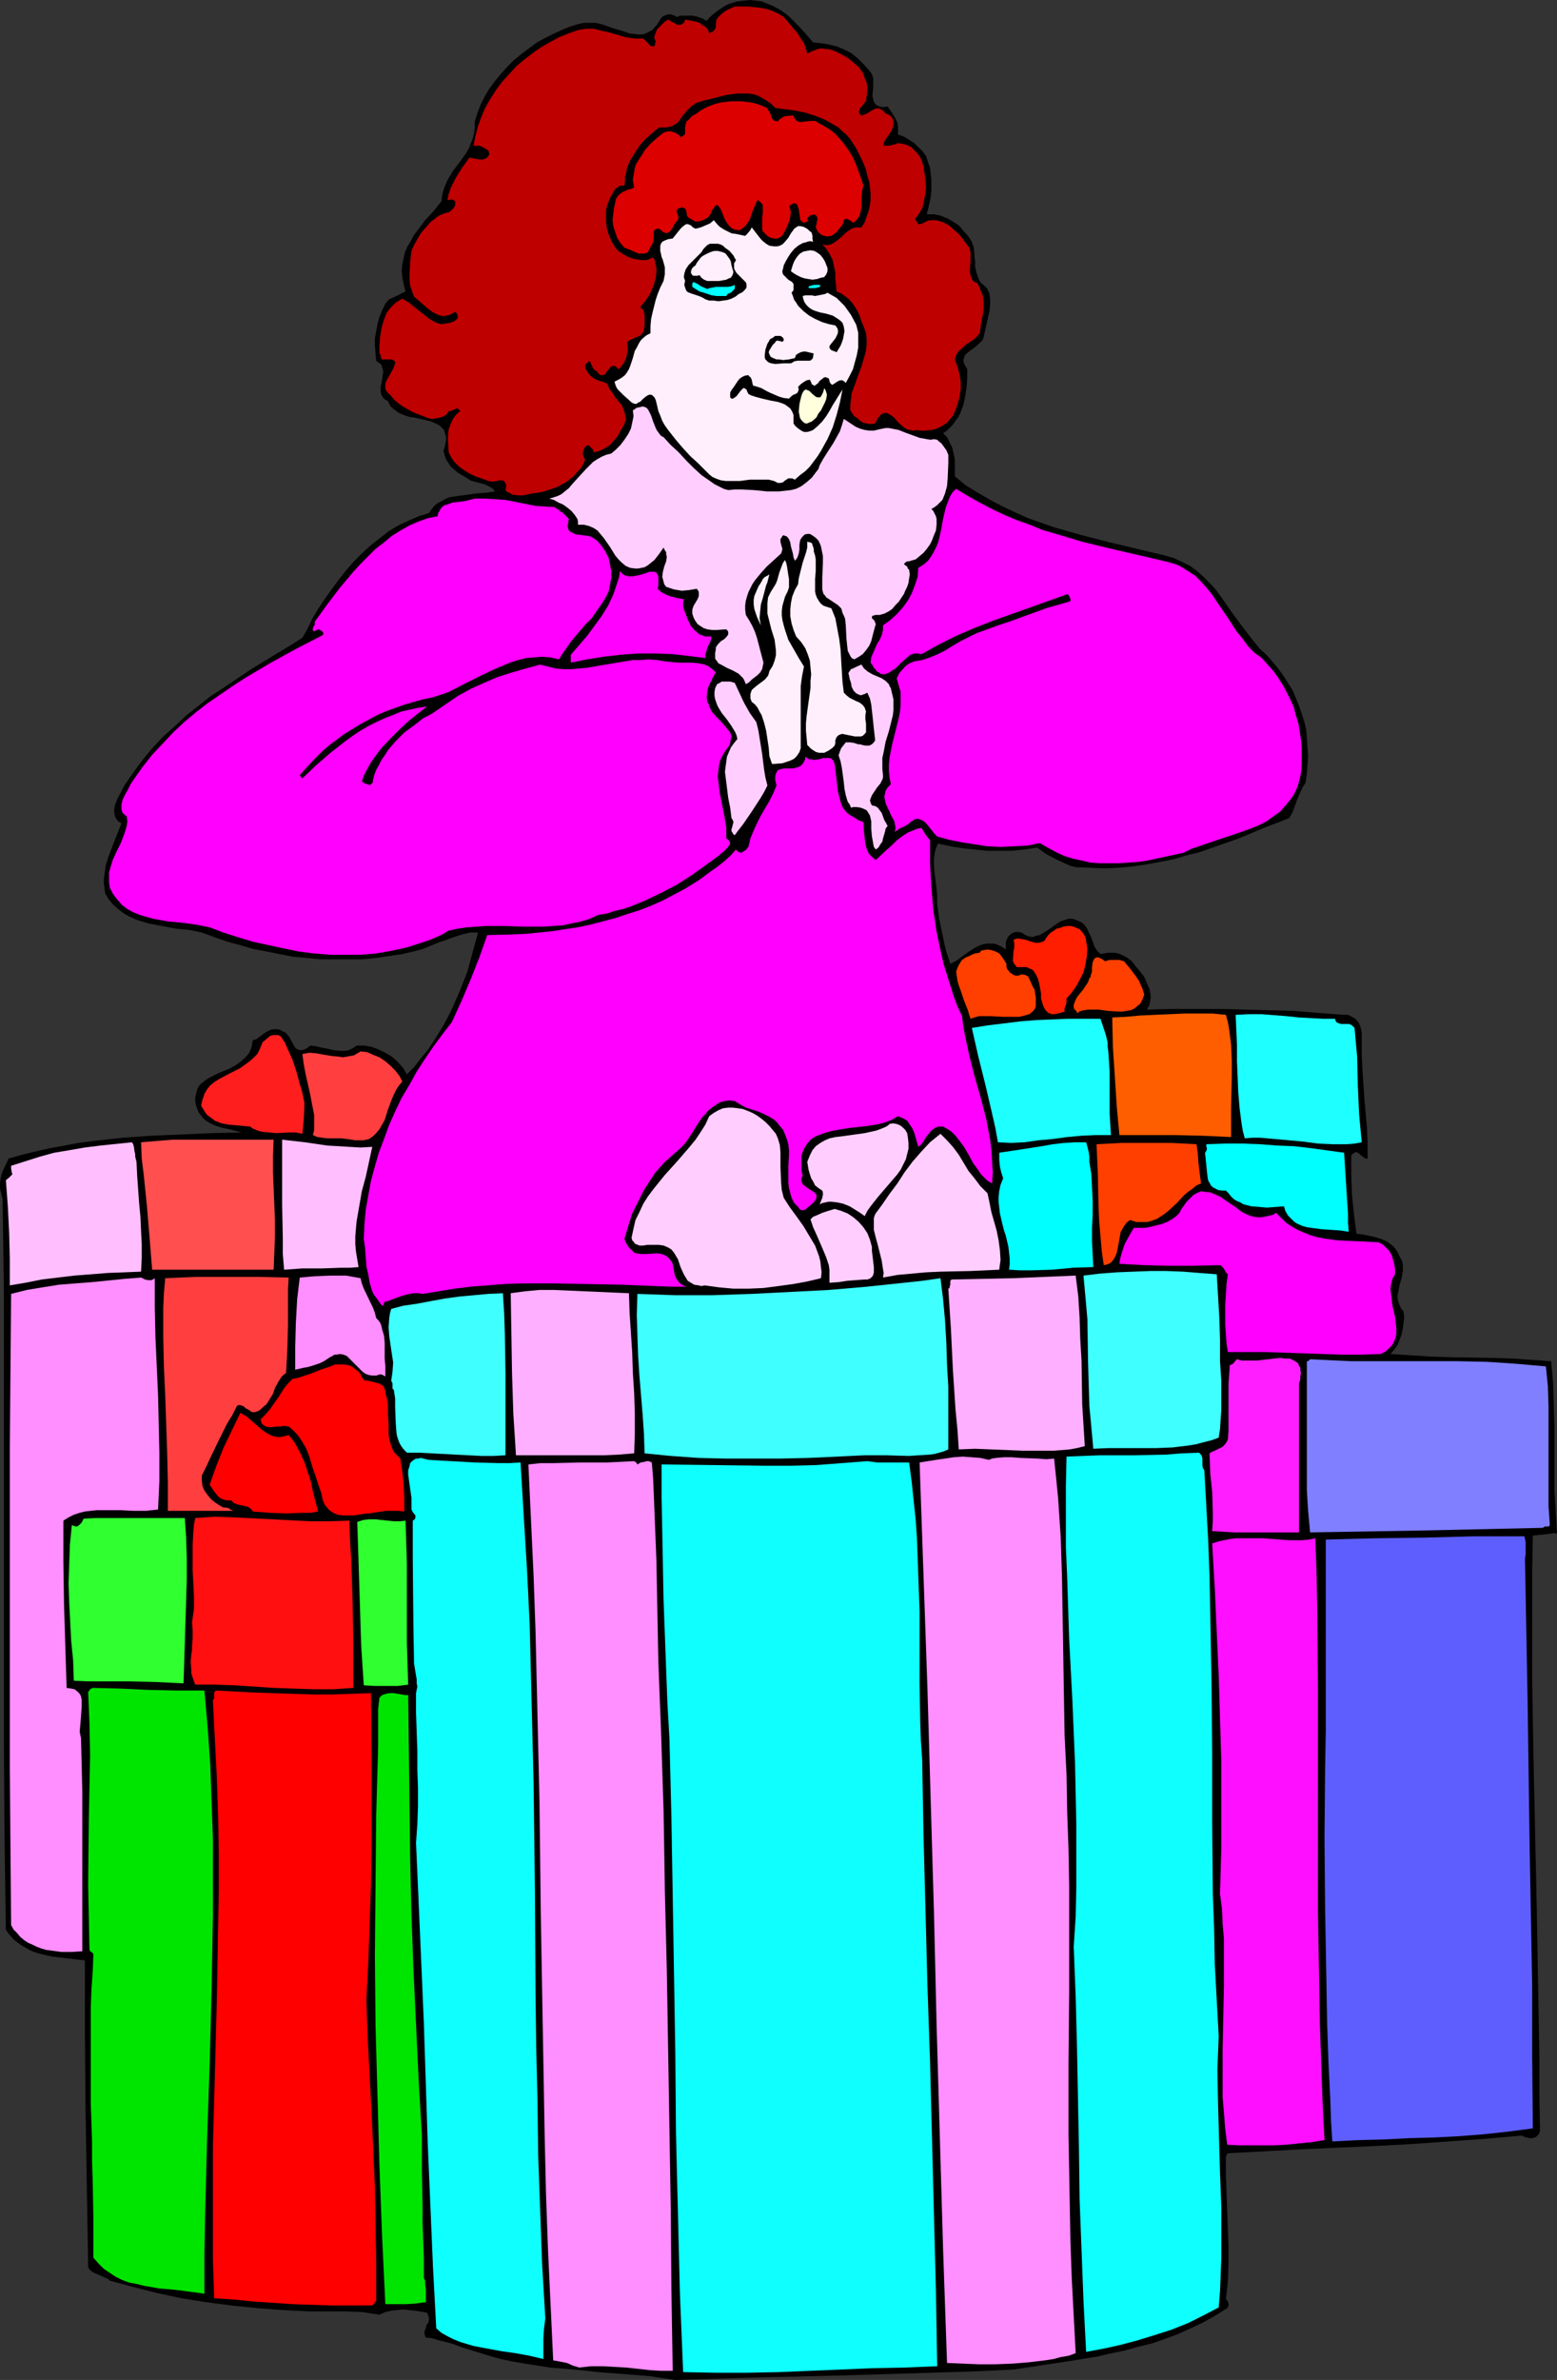 <?xml version="1.0" encoding="UTF-8" standalone="no"?>
<svg
   version="1.0"
   width="101.934mm"
   height="155.711mm"
   id="svg65"
   sodipodi:docname="Woman with Gifts 2.wmf"
   xmlns:inkscape="http://www.inkscape.org/namespaces/inkscape"
   xmlns:sodipodi="http://sodipodi.sourceforge.net/DTD/sodipodi-0.dtd"
   xmlns="http://www.w3.org/2000/svg"
   xmlns:svg="http://www.w3.org/2000/svg">
  <rect width="100%" height="100%" fill="#333333" stroke="none"/>
  <sodipodi:namedview
     id="namedview65"
     pagecolor="#ffffff"
     bordercolor="#000000"
     borderopacity="0.25"
     inkscape:showpageshadow="2"
     inkscape:pageopacity="0.0"
     inkscape:pagecheckerboard="0"
     inkscape:deskcolor="#d1d1d1"
     inkscape:document-units="mm" />
  <defs
     id="defs1">
    <pattern
       id="WMFhbasepattern"
       patternUnits="userSpaceOnUse"
       width="6"
       height="6"
       x="0"
       y="0" />
  </defs>
  <path
     style="fill:#000000;fill-opacity:1;fill-rule:evenodd;stroke:none"
     d="m 201.197,10.503 1.939,0.162 1.939,0.323 1.939,0.485 1.939,0.808 1.616,0.808 1.616,1.293 1.454,1.454 1.454,1.616 0.485,0.646 0.323,0.646 0.162,0.646 v 0.808 1.454 l -0.162,1.616 v 0.646 l 0.162,0.646 0.162,0.646 0.323,0.485 0.323,0.323 0.808,0.323 0.808,0.162 1.131,-0.162 1.131,1.616 0.485,0.808 0.485,0.808 0.323,0.808 0.162,0.97 v 0.97 0.97 l 1.454,0.485 1.293,0.808 1.293,0.808 0.97,0.97 1.131,1.131 0.808,1.131 0.485,1.454 0.485,1.454 0.162,1.454 0.162,1.454 v 1.454 1.454 l -0.162,1.454 -0.323,1.454 -0.323,1.454 -0.323,1.293 h 0.97 0.808 l 1.616,0.323 1.616,0.646 1.454,0.808 1.454,0.97 1.131,1.293 1.131,1.293 0.97,1.454 0.485,1.454 0.162,1.616 v 0.808 l 0.162,0.808 v 1.454 l 0.323,1.454 0.485,1.454 0.323,0.646 0.485,0.646 0.646,0.485 0.646,0.646 0.323,0.646 0.323,0.646 0.162,1.454 v 1.454 l -0.162,1.454 -0.323,1.454 -0.323,1.454 -0.323,1.454 -0.323,1.454 -0.162,0.646 -0.162,0.646 -0.485,0.485 -0.485,0.485 -1.131,0.97 -1.131,0.808 -0.97,0.808 -0.323,0.485 -0.162,0.485 -0.162,0.646 0.162,0.646 0.323,0.646 0.485,0.808 v 2.262 l -0.162,2.262 -0.323,2.101 -0.485,2.262 -0.808,2.101 -0.485,0.97 -0.646,0.808 -0.646,0.97 -0.646,0.646 -0.808,0.808 -0.97,0.646 0.97,0.97 0.646,1.293 0.646,1.293 0.323,1.454 0.323,1.454 v 1.454 1.454 1.293 l 2.747,2.262 2.909,1.778 3.07,1.778 3.07,1.616 3.07,1.454 3.232,1.454 3.232,1.131 3.232,1.131 3.394,0.97 3.394,0.97 6.949,1.778 6.787,1.616 6.787,1.616 2.262,0.646 2.101,0.97 1.939,0.97 1.778,1.293 1.616,1.454 1.616,1.616 1.454,1.616 1.293,1.778 2.586,3.717 2.747,3.717 2.747,3.555 1.454,1.778 1.616,1.454 1.454,1.616 1.454,1.778 1.293,1.778 1.131,1.778 1.131,1.778 0.808,1.939 0.808,1.939 0.646,1.939 0.646,1.939 0.485,2.101 0.162,2.101 0.162,2.262 0.162,2.101 -0.162,2.101 -0.162,2.262 -0.323,2.262 -0.646,0.97 -0.485,0.97 -0.97,2.262 -0.808,2.262 -0.485,1.131 -0.646,1.131 -6.303,2.424 -6.141,2.585 -6.464,2.262 -3.232,1.131 -3.232,0.808 -3.232,0.97 -3.394,0.646 -3.394,0.646 -3.394,0.485 -3.394,0.323 -3.555,0.162 -3.394,-0.162 -3.717,-0.162 -1.293,-0.323 -1.131,-0.485 -2.424,-1.131 -2.424,-1.293 -2.262,-1.616 -3.07,0.485 -3.232,0.323 h -3.07 -3.07 l -3.07,-0.323 -3.07,-0.323 -2.909,-0.485 -3.07,-0.646 -0.323,0.808 -0.323,0.97 -0.323,1.778 v 1.778 l 0.162,1.939 0.485,3.717 0.162,1.939 v 1.939 l 0.485,3.717 0.808,3.878 0.808,3.717 1.131,3.555 1.616,-0.808 1.454,-1.131 1.616,-1.131 1.778,-1.131 0.808,-0.323 0.808,-0.323 0.97,-0.162 h 0.808 0.97 l 0.97,0.323 0.97,0.485 0.97,0.646 v -0.97 -0.808 l 0.323,-0.808 0.323,-0.646 0.485,-0.485 0.808,-0.485 0.808,-0.162 1.131,0.162 0.485,0.323 0.485,0.323 0.808,0.323 0.97,0.162 0.97,-0.323 0.808,-0.162 0.808,-0.485 1.778,-1.131 1.778,-1.293 0.808,-0.485 0.97,-0.323 0.97,-0.323 h 0.97 l 0.97,0.323 1.131,0.485 0.485,0.323 0.485,0.485 0.646,0.97 0.485,1.131 0.485,0.97 0.808,2.262 0.646,0.97 0.808,0.808 0.97,-0.162 0.97,-0.162 h 0.808 0.808 l 0.808,0.162 0.808,0.323 1.293,0.646 1.293,0.97 0.97,1.293 1.131,1.293 0.97,1.293 0.808,1.939 0.485,0.97 0.162,0.97 0.162,1.131 -0.162,0.97 -0.162,0.97 -0.646,1.131 6.303,-0.162 h 6.141 5.979 l 5.979,0.162 5.979,0.162 5.979,0.162 5.979,0.485 6.141,0.485 h 1.293 l 0.97,0.485 0.808,0.485 0.646,0.646 0.485,0.808 0.323,1.131 0.162,0.97 v 1.293 3.717 l 0.162,3.717 0.485,7.433 0.646,7.272 0.162,3.717 v 3.878 h -0.485 l -0.485,-0.323 -0.485,-0.323 -0.485,-0.485 -0.485,-0.323 -0.485,-0.162 -0.323,0.162 -0.323,0.162 -0.162,0.162 -0.323,0.323 v 4.848 l 0.162,4.848 0.485,4.686 0.323,2.585 0.323,2.424 1.454,0.162 1.616,0.323 1.454,0.323 1.616,0.485 1.454,0.646 1.293,0.97 0.485,0.485 0.485,0.646 0.485,0.808 0.323,0.808 0.485,0.808 0.323,0.97 v 0.808 0.97 l -0.323,1.778 -0.485,1.616 -0.323,1.778 -0.162,0.808 v 0.808 l 0.162,0.808 0.323,0.808 0.323,0.808 0.646,0.808 0.162,1.454 -0.162,1.454 -0.162,1.293 -0.323,1.454 -0.485,1.293 -0.485,1.293 -0.808,1.131 -0.97,1.131 5.171,0.323 5.01,0.323 5.171,0.162 10.181,0.162 4.848,0.162 4.687,0.323 4.687,0.323 0.485,5.333 0.162,5.171 0.162,5.171 v 10.665 5.333 l 0.323,5.494 0.323,5.494 -0.808,-0.162 -0.808,0.162 -1.454,0.162 -1.616,0.162 -1.293,0.162 -0.162,8.888 v 8.888 9.211 9.049 l 0.323,18.583 0.808,37.489 0.323,18.745 0.162,9.211 0.162,9.211 v 9.049 l 0.162,8.888 -0.323,0.808 -0.485,0.485 -0.485,0.323 -0.646,0.162 h -0.646 l -0.646,-0.162 -0.646,-0.162 -0.485,-0.323 -9.373,0.808 -9.05,0.646 -9.05,0.646 -9.05,0.485 -18.1,0.808 -9.05,0.485 -9.211,0.485 -0.162,0.162 -0.162,0.323 -0.162,0.323 v 0.162 4.363 l 0.162,4.363 0.323,8.888 0.162,4.363 v 4.525 l -0.162,4.363 -0.485,4.363 0.323,0.162 0.162,0.323 0.162,0.485 v 0.646 l -0.323,0.485 -3.07,1.939 -2.909,1.616 -3.07,1.454 -3.232,1.454 -3.07,1.131 -3.232,1.131 -3.394,0.808 -3.394,0.97 -3.232,0.646 -3.394,0.808 -6.949,1.131 -13.898,2.101 -10.343,0.485 -10.504,0.323 -21.009,0.646 -20.847,0.485 -21.009,0.646 -3.232,-0.485 -3.232,-0.485 -6.303,-0.485 -6.141,-0.485 -6.141,-0.646 -5.979,-0.485 -6.141,-0.97 -2.909,-0.485 -3.07,-0.646 -2.909,-0.808 -3.07,-0.97 -3.232,-0.97 -3.07,-1.131 -3.232,-0.808 -1.616,-0.485 -1.454,-0.162 -0.162,-0.323 -0.162,-0.485 v -0.808 l 0.323,-0.646 0.162,-0.808 0.485,-0.646 0.162,-0.808 -0.162,-0.808 -0.162,-0.323 -0.162,-0.485 -2.909,-0.485 -1.616,-0.162 -1.454,-0.162 -1.454,0.162 -1.454,0.162 -1.454,0.323 -1.454,0.646 -2.262,-0.323 -2.101,-0.323 -4.525,-0.162 h -8.727 l -6.464,-0.323 -6.303,-0.485 -6.303,-0.646 -6.141,-0.808 -6.141,-0.97 -5.979,-1.293 -5.818,-1.454 -5.979,-1.616 -0.485,-0.485 -0.808,-0.323 -1.454,-0.646 -1.454,-0.646 -0.646,-0.485 -0.485,-0.646 -0.323,-19.229 -0.323,-19.229 -0.162,-18.906 v -9.372 -9.211 l -2.747,-0.323 -2.747,-0.323 -2.747,-0.323 -2.747,-0.646 L 8.888,482.834 7.595,482.349 6.464,481.703 5.333,481.057 4.202,480.249 3.232,479.441 2.262,478.31 1.454,477.179 1.131,454.879 0.97,432.579 V 410.118 342.573 319.627 L 0.808,308.154 0.646,296.52 0.323,295.227 0,293.934 v -1.293 l 0.162,-1.293 0.323,-1.293 0.485,-1.131 0.646,-1.293 0.485,-1.131 3.394,-0.97 3.394,-0.808 3.555,-0.808 3.555,-0.646 3.394,-0.646 3.717,-0.485 7.272,-0.808 7.272,-0.485 7.434,-0.323 7.434,-0.323 7.272,-0.162 -3.07,-0.808 -1.616,-0.323 -1.616,-0.485 -1.454,-0.646 -1.293,-0.808 -0.646,-0.646 -0.485,-0.646 -0.485,-0.646 -0.323,-0.808 -0.323,-0.97 -0.162,-0.97 v -0.808 l 0.162,-0.808 0.162,-0.646 0.162,-0.646 0.323,-0.646 0.323,-0.485 0.97,-0.808 1.131,-0.808 1.293,-0.646 1.293,-0.646 2.747,-1.131 1.454,-0.808 1.131,-0.808 1.131,-0.97 0.97,-1.131 0.323,-0.646 0.323,-0.808 0.162,-0.808 0.162,-0.97 0.97,-0.323 0.808,-0.646 1.616,-1.131 0.97,-0.485 0.808,-0.162 h 0.646 0.323 l 0.646,0.162 0.485,0.323 0.485,0.162 0.485,0.323 0.808,0.97 1.131,2.101 0.323,0.485 0.323,0.323 0.323,0.162 0.485,0.162 h 0.485 l 0.646,-0.162 0.646,-0.323 0.808,-0.646 1.293,0.162 1.454,0.323 1.616,0.323 1.454,0.323 1.454,0.162 h 1.454 l 0.808,-0.162 0.646,-0.323 0.646,-0.323 0.646,-0.485 h 1.939 l 1.778,0.323 1.778,0.646 1.616,0.808 1.616,0.97 1.454,1.293 1.293,1.454 0.97,1.616 1.778,-1.778 1.616,-2.101 1.616,-1.939 1.454,-2.101 1.293,-2.101 1.293,-2.101 1.131,-2.101 1.131,-2.262 0.97,-2.262 0.97,-2.262 1.778,-4.525 1.293,-4.848 1.293,-4.686 h -1.939 l -2.101,0.485 -1.939,0.646 -1.778,0.646 -1.939,0.646 -1.939,0.808 -1.939,0.808 -1.778,0.485 -3.394,0.808 -3.232,0.485 -3.394,0.485 -3.394,0.323 h -3.394 -3.394 -3.394 l -3.394,-0.323 -3.394,-0.323 -3.394,-0.646 -3.232,-0.646 -3.394,-0.646 -3.232,-0.97 -3.07,-0.808 -3.232,-1.131 -3.07,-1.131 -3.07,-0.646 -3.394,-0.323 -3.394,-0.646 -3.394,-0.646 -1.616,-0.485 -1.454,-0.485 -1.454,-0.646 -1.454,-0.808 -1.293,-0.97 -1.293,-1.131 -1.131,-1.293 -0.97,-1.616 -0.162,-1.293 -0.162,-1.131 v -1.131 l 0.162,-1.131 0.323,-2.262 0.646,-2.101 0.808,-2.101 0.808,-2.101 1.616,-4.04 -0.808,-0.485 -0.485,-0.646 -0.323,-0.646 -0.162,-0.97 v -0.808 l 0.162,-0.97 0.323,-0.808 0.323,-0.808 1.778,-3.393 2.262,-3.232 2.262,-3.07 2.424,-2.909 2.586,-2.747 2.909,-2.585 2.747,-2.585 3.07,-2.424 3.07,-2.424 3.232,-2.101 6.464,-4.363 6.626,-4.04 3.232,-1.939 3.07,-1.939 1.293,-2.262 1.131,-2.424 1.454,-2.424 1.616,-2.424 1.616,-2.262 1.778,-2.424 1.778,-2.262 1.939,-2.262 2.101,-2.101 2.101,-1.939 2.262,-1.778 2.262,-1.778 2.424,-1.454 2.424,-1.131 2.586,-1.131 2.586,-0.808 0.646,-0.97 0.646,-0.808 0.808,-0.646 0.97,-0.485 0.808,-0.485 1.131,-0.485 2.101,-0.323 2.424,-0.323 2.262,-0.323 2.424,-0.162 2.101,-0.323 -0.485,-0.646 -0.808,-0.485 -0.97,-0.485 -0.97,-0.323 -1.939,-0.485 -0.97,-0.323 -0.97,-0.646 -1.939,-1.131 -0.97,-0.808 -0.808,-0.646 -0.646,-0.97 -0.646,-0.97 -0.323,-0.97 -0.323,-1.131 0.323,-0.97 0.162,-0.97 0.162,-0.646 v -0.808 l -0.162,-0.646 -0.162,-0.485 -0.162,-0.646 -0.323,-0.323 -0.808,-0.808 -0.97,-0.485 -1.131,-0.485 -1.293,-0.323 -2.747,-0.646 -1.293,-0.162 -1.454,-0.485 -1.131,-0.485 -1.131,-0.808 -0.97,-0.808 -0.323,-0.646 -0.323,-0.646 -0.808,-0.485 -0.485,-0.485 -0.323,-0.646 -0.162,-0.646 v -0.808 -0.646 l 0.323,-1.454 0.162,-1.293 0.162,-0.808 -0.162,-0.646 -0.162,-0.485 -0.162,-0.646 -0.646,-0.485 -0.646,-0.485 -0.162,-1.778 -0.162,-1.939 v -1.778 l 0.323,-1.778 0.323,-1.778 0.485,-1.778 0.646,-1.616 0.808,-1.616 0.485,-0.646 0.485,-0.485 1.454,-0.646 1.293,-0.646 0.646,-0.323 0.646,-0.323 -0.485,-1.778 -0.323,-1.778 -0.162,-1.616 0.162,-1.454 0.323,-1.616 0.323,-1.454 0.646,-1.454 0.808,-1.293 0.646,-1.293 0.97,-1.293 1.939,-2.585 2.101,-2.262 1.939,-2.424 0.162,-1.454 0.323,-1.293 0.485,-1.293 0.485,-1.131 1.454,-2.424 1.616,-2.101 1.616,-2.262 0.646,-1.131 0.485,-1.293 0.485,-1.131 0.323,-1.454 0.162,-1.293 v -1.454 l 0.646,-2.101 0.808,-2.101 0.97,-1.939 1.131,-1.939 1.454,-1.939 1.454,-1.778 1.616,-1.778 1.616,-1.616 1.778,-1.454 1.939,-1.454 1.939,-1.454 2.101,-1.131 1.939,-0.97 2.101,-0.97 1.939,-0.808 2.101,-0.646 1.454,-0.323 h 1.454 1.454 l 1.454,0.323 2.747,0.97 2.747,0.808 1.293,0.485 1.293,0.162 1.293,0.162 1.293,-0.162 0.97,-0.485 0.646,-0.323 0.485,-0.323 0.485,-0.646 0.485,-0.485 0.485,-0.808 0.485,-0.808 0.323,-0.323 0.485,-0.323 0.485,-0.162 0.485,-0.162 h 0.646 l 0.485,0.162 0.485,0.162 0.485,0.323 0.97,-0.323 h 0.97 0.97 0.97 l 0.97,0.162 0.97,0.323 0.808,0.323 0.808,0.485 0.808,-0.97 0.97,-0.808 0.808,-0.646 0.97,-0.646 0.97,-0.646 0.97,-0.485 1.131,-0.323 0.97,-0.323 1.616,-0.162 L 185.521,0 l 1.454,0.162 1.454,0.162 1.131,0.485 1.293,0.485 1.293,0.646 1.131,0.646 1.131,0.808 0.97,0.808 2.101,2.101 1.939,2.101 z"
     id="path1" />
  <path
     style="fill:#bf0000;fill-opacity:1;fill-rule:evenodd;stroke:none"
     d="m 193.925,4.201 0.97,1.131 0.808,0.97 1.778,2.101 0.646,1.131 0.808,1.131 0.485,1.293 0.323,1.293 0.97,-0.485 0.808,-0.323 0.808,-0.323 0.97,-0.162 0.808,0.162 h 0.808 l 1.616,0.485 1.616,0.808 1.454,0.808 1.454,1.131 1.293,1.131 0.646,0.808 0.646,0.97 0.323,1.131 0.485,0.97 0.162,1.293 v 0.97 l -0.162,1.131 -0.162,1.131 -0.323,0.485 -0.323,0.485 -0.808,0.808 -0.162,0.485 -0.162,0.485 0.162,0.485 0.162,0.162 0.323,0.323 0.808,-0.323 0.808,-0.323 0.646,-0.485 0.646,-0.323 0.646,-0.323 h 0.808 l 0.323,0.162 0.323,0.162 0.485,0.323 0.323,0.485 0.646,0.323 0.485,0.162 0.323,0.323 0.323,0.323 0.323,0.808 v 0.808 l -0.162,0.808 -0.323,0.808 -0.97,1.454 -0.485,0.646 -0.323,0.646 -0.162,0.485 v 0.323 0.162 h 0.323 0.485 0.646 l 0.485,-0.162 0.808,-0.162 0.808,-0.323 1.131,0.162 1.131,0.323 0.97,0.485 0.808,0.808 0.808,0.808 0.646,0.97 0.485,1.131 0.323,0.97 0.485,3.393 0.162,1.778 -0.162,1.616 -0.323,1.616 -0.323,1.616 -0.808,1.616 -0.485,0.646 -0.646,0.808 0.323,0.485 0.162,0.323 0.162,0.323 0.162,0.162 h 0.323 0.162 l 0.485,-0.162 1.293,-0.646 0.646,-0.162 h 0.323 0.323 0.808 l 0.808,0.162 1.293,0.485 1.131,0.646 1.131,0.97 1.131,0.97 0.97,1.131 1.778,2.424 0.162,0.485 0.162,0.646 v 1.131 1.293 l -0.162,1.454 v 1.131 l 0.323,1.131 0.162,0.485 0.323,0.485 0.485,0.323 0.646,0.323 0.646,1.454 0.646,1.616 0.162,1.454 v 1.454 l -0.162,1.616 -0.323,1.454 -0.485,3.232 -0.808,0.97 -0.808,0.646 -0.97,0.646 -0.485,0.323 -0.485,0.323 -0.808,0.808 -0.808,0.646 -0.646,0.97 -0.162,0.646 -0.162,0.485 0.646,1.778 0.485,1.778 0.323,1.939 v 1.939 l -0.323,1.939 -0.485,1.778 -0.646,1.778 -0.485,0.97 -0.646,0.808 -0.808,0.97 -0.97,0.646 -0.97,0.485 -1.131,0.485 -1.131,0.162 -1.131,0.162 h -1.131 l -1.131,-0.162 -0.808,0.162 -0.808,-0.162 -0.646,-0.162 -0.808,-0.485 -1.293,-1.131 -1.131,-1.293 -0.646,-0.485 -0.485,-0.323 -0.646,-0.323 h -0.485 l -0.646,0.162 -0.485,0.323 -0.323,0.485 -0.323,0.323 -0.323,0.646 -0.323,0.646 -1.131,0.162 -0.97,-0.162 -0.808,-0.162 -0.808,-0.485 -0.646,-0.646 -0.808,-0.485 -0.97,-1.454 v -1.454 l 0.162,-1.293 0.162,-1.454 0.485,-1.293 0.97,-2.747 0.97,-2.585 0.808,-2.747 0.323,-1.293 0.162,-1.454 v -1.454 l -0.162,-1.293 -0.485,-1.454 -0.646,-1.454 -0.323,-1.131 -0.485,-1.131 -0.646,-1.131 -0.646,-0.97 -0.808,-0.97 -0.97,-0.808 -1.131,-0.808 -1.131,-0.485 -0.323,-3.07 v -1.616 l -0.323,-1.454 -0.323,-1.616 -0.646,-1.293 -0.808,-1.293 -0.485,-0.646 -0.646,-0.646 0.808,0.162 h 0.646 l 0.646,-0.162 0.646,-0.323 1.131,-0.808 0.97,-0.808 0.97,-0.97 1.131,-0.808 0.646,-0.323 0.646,-0.162 h 0.646 0.808 l 0.808,-1.293 0.485,-1.454 0.485,-1.293 0.323,-1.454 0.162,-1.454 v -1.454 l -0.162,-1.454 -0.162,-1.454 -0.485,-1.454 -0.323,-1.454 -0.485,-1.293 -0.646,-1.454 -1.293,-2.585 -1.454,-2.262 -0.97,-1.131 -0.97,-0.808 -0.97,-0.97 -1.131,-0.646 -1.131,-0.646 -1.131,-0.646 -2.424,-0.97 -2.586,-0.808 -2.424,-0.485 -2.586,-0.323 -2.262,-0.323 -0.97,-0.97 -1.131,-0.808 -1.131,-0.646 -1.131,-0.646 -1.131,-0.323 -1.293,-0.162 h -1.293 -1.293 l -2.586,0.323 -2.586,0.646 -2.586,0.646 -2.262,0.646 -0.808,0.485 -0.646,0.485 -1.131,1.131 -0.808,0.97 -0.808,1.131 -0.808,0.97 -0.646,0.323 -0.485,0.323 -0.646,0.162 -0.808,0.162 h -0.808 -0.97 l -1.778,1.454 -1.616,1.454 -1.454,1.616 -1.131,1.778 -1.131,1.778 -0.808,1.939 -0.162,1.131 -0.323,0.97 v 1.131 l -0.162,1.131 h -0.485 -0.485 l -0.646,0.323 -0.646,0.485 -0.485,0.808 -0.323,0.646 -0.485,0.808 -0.646,1.616 -0.323,1.293 v 1.454 1.454 l 0.162,1.454 0.323,1.293 0.485,1.293 0.646,1.293 0.646,1.131 0.808,0.808 0.97,0.646 0.808,0.485 0.97,0.485 0.97,0.323 0.97,0.162 1.131,0.162 h 0.97 l 0.485,-0.162 h 0.162 l 0.323,-0.162 0.323,-0.162 0.323,-0.162 0.323,0.162 0.323,0.808 0.162,0.808 0.162,0.808 v 0.97 l -0.162,1.616 -0.485,1.616 -0.646,1.616 -0.808,1.454 -0.97,1.293 -0.97,1.131 0.646,0.485 0.323,0.808 0.162,0.646 v 0.97 1.616 l -0.162,0.808 -0.162,0.808 -0.485,0.646 -0.485,0.323 -1.131,0.485 -1.131,0.485 -0.485,0.323 -0.323,0.485 0.162,0.97 v 0.97 l -0.162,0.808 -0.162,0.808 -0.323,0.808 -0.485,0.808 -0.485,0.646 -0.646,0.646 -0.485,-0.485 -0.323,-0.323 h -0.485 -0.323 l -0.323,0.162 -0.162,0.323 -0.646,0.646 -0.485,0.808 -0.323,0.162 -0.162,0.162 h -0.485 -0.323 l -0.485,-0.485 -0.323,-0.485 -0.646,-0.323 -0.323,-0.485 -0.485,-0.97 -0.162,-0.485 -0.162,-0.162 h -0.323 l -0.162,0.323 -0.323,0.162 -0.323,0.323 v 0.646 l 0.162,0.485 0.485,0.808 0.485,0.646 0.808,0.646 0.808,0.485 1.939,0.646 0.808,0.323 0.485,1.293 0.808,0.97 0.646,1.131 0.485,0.485 0.323,0.485 0.808,0.97 0.485,1.131 0.323,1.131 0.162,0.808 v 0.646 l -0.485,1.293 -0.808,1.293 -0.646,1.293 -0.97,1.131 -0.97,1.131 -1.293,0.808 -1.293,0.646 -0.646,0.162 -0.808,0.162 -0.162,-0.646 -0.323,-0.323 -0.162,-0.162 -0.323,-0.323 -0.323,-0.323 -0.485,0.162 -0.485,0.485 -0.162,0.485 -0.162,0.485 -0.162,0.485 0.162,0.485 0.162,0.485 0.323,0.485 -0.485,1.131 -0.646,1.131 -0.808,0.808 -0.808,0.97 -0.808,0.646 -0.97,0.808 -0.97,0.485 -0.97,0.646 -2.262,0.808 -2.101,0.646 -2.262,0.323 -2.262,0.485 h -1.131 l -1.293,-0.162 -0.485,-0.162 -0.485,-0.323 -0.485,-0.162 -0.485,-0.485 0.162,-0.808 v -0.485 l -0.162,-0.485 -0.162,-0.162 -0.162,-0.323 -0.323,-0.162 h -0.808 l -0.808,0.162 -0.97,0.162 -0.97,-0.162 -0.485,-0.162 -0.323,-0.162 -1.454,-0.485 -1.293,-0.485 -1.293,-0.646 -1.293,-0.808 -1.131,-0.808 -1.131,-1.131 -0.808,-1.131 -0.646,-1.293 -0.162,-2.909 v -1.293 l 0.162,-1.454 0.485,-1.293 0.485,-1.131 0.808,-1.131 0.485,-0.485 0.646,-0.485 -0.323,-0.323 -0.323,-0.323 h -0.323 l -0.323,0.162 -0.485,0.162 -0.323,0.162 -0.323,0.162 h -0.485 l -0.485,0.808 -0.808,0.485 -0.808,0.323 -0.97,0.162 -0.97,0.162 -0.97,-0.162 -0.808,-0.323 -0.808,-0.323 -1.293,-0.485 -1.131,-0.485 -1.131,-0.646 -1.131,-0.646 -1.131,-0.808 -0.97,-0.808 -0.808,-0.97 -0.808,-0.808 -0.485,-0.646 -0.162,-0.646 v -0.808 l 0.162,-0.646 0.808,-1.454 0.808,-1.454 0.323,-0.646 0.162,-0.485 0.162,-0.485 V 89.36 L 97.447,89.198 96.962,88.875 H 96.639 96.154 95.508 94.862 94.538 L 94.377,88.714 94.215,88.229 V 87.744 L 94.054,87.582 93.892,87.421 V 85.32 l 0.162,-1.939 0.323,-2.101 0.485,-1.778 0.646,-1.778 0.485,-0.808 0.646,-0.808 0.646,-0.646 0.646,-0.646 0.808,-0.485 0.808,-0.485 0.808,0.485 0.808,0.485 1.616,1.293 1.616,1.293 1.616,1.293 0.808,0.485 0.808,0.485 0.808,0.323 0.97,0.162 0.97,-0.162 0.97,-0.162 0.97,-0.323 0.97,-0.808 v -0.485 l -0.162,-0.485 -0.162,-0.323 -0.323,-0.323 -0.808,0.485 -0.646,0.323 -0.808,0.162 -0.646,0.162 -0.646,-0.162 -0.646,-0.162 -0.646,-0.323 -0.646,-0.323 -1.131,-0.808 -1.293,-1.131 -1.131,-0.97 -1.131,-0.97 -0.485,-1.293 -0.485,-1.454 -0.162,-1.293 v -1.454 l 0.162,-3.07 0.323,-2.747 0.646,-1.454 0.808,-1.454 0.97,-1.616 1.131,-1.293 1.131,-1.293 1.454,-1.131 0.646,-0.485 0.808,-0.323 0.808,-0.323 0.808,-0.162 0.646,-0.485 0.646,-0.646 0.162,-0.323 0.162,-0.323 v -0.485 -0.485 l -0.485,-0.323 -0.485,-0.162 -0.485,0.162 h -0.485 l 0.323,-1.454 0.485,-1.454 0.646,-1.293 0.646,-1.293 1.616,-2.585 1.778,-2.424 1.293,0.323 1.293,0.162 h 0.646 l 0.646,-0.162 0.485,-0.323 0.485,-0.646 v -0.485 l -0.162,-0.485 -0.323,-0.323 -0.323,-0.162 -0.808,-0.485 -0.808,-0.323 h -1.454 l 0.485,-2.424 0.646,-2.424 0.808,-2.262 0.97,-2.262 1.293,-2.262 1.454,-2.262 1.454,-1.939 1.778,-1.939 1.778,-1.939 1.939,-1.616 2.101,-1.616 2.101,-1.454 2.262,-1.293 2.101,-1.131 2.424,-0.97 2.262,-0.808 0.97,-0.162 1.131,-0.162 h 0.97 0.808 l 1.939,0.485 2.101,0.485 3.878,1.131 2.262,0.323 h 0.97 1.131 l 0.323,0.323 0.485,0.485 0.97,0.97 0.323,0.162 h 0.485 l 0.162,-0.162 0.162,-0.162 v -0.485 l 0.162,-0.485 -0.323,-0.646 V 8.888 l 0.323,-0.808 0.323,-0.808 0.646,-0.646 0.646,-0.646 0.646,-0.646 0.808,-0.485 1.131,0.646 0.646,0.323 0.485,0.323 h 0.646 l 0.485,-0.162 0.485,-0.323 0.162,-0.323 0.162,-0.485 1.778,0.323 0.808,0.162 0.97,0.323 0.646,0.485 0.808,0.485 0.646,0.646 0.323,0.97 0.646,-0.323 0.485,-0.323 0.323,-0.485 0.162,-0.323 V 6.302 5.817 l 0.162,-0.97 0.485,-0.646 0.646,-0.646 0.808,-0.646 0.808,-0.485 1.778,-0.808 h 3.394 l 1.454,0.162 1.616,0.162 1.616,0.323 1.293,0.485 1.454,0.646 z"
     id="path2" />
  <path
     style="fill:#dd0000;fill-opacity:1;fill-rule:evenodd;stroke:none"
     d="m 189.723,26.663 0.323,0.485 0.323,0.485 0.323,0.646 0.162,0.485 0.162,0.485 0.323,0.485 0.485,0.162 0.646,0.162 0.323,-0.485 0.485,-0.323 0.485,-0.323 0.323,-0.162 1.131,-0.162 h 1.131 l 0.162,0.485 0.323,0.485 0.323,0.323 0.323,0.162 0.646,0.162 0.808,-0.162 1.778,-0.162 h 0.97 l 0.323,0.162 0.485,0.323 1.131,0.646 1.131,0.646 0.97,0.646 0.97,0.808 1.616,1.778 1.454,1.939 1.293,2.101 0.97,2.262 0.808,2.262 0.808,2.424 -0.323,1.293 -0.162,1.293 v 2.585 l -0.162,1.131 -0.323,1.131 -0.646,0.97 -0.485,0.485 -0.485,0.323 -0.485,-0.485 -0.646,-0.323 -0.162,-0.162 h -0.323 -0.323 l -0.323,0.323 -0.162,0.646 -0.162,0.485 -0.808,0.97 -0.808,0.97 -1.131,0.808 -1.131,0.162 -0.485,-0.162 -0.646,-0.162 -0.485,-0.323 -0.323,-0.323 -0.323,-0.323 -0.323,-0.646 -0.162,-0.485 0.162,-0.485 0.162,-0.97 0.162,-0.485 -0.162,-0.485 -0.162,-0.323 -0.323,-0.162 -0.323,-0.162 -0.485,0.162 -0.485,0.162 -0.323,0.323 -0.162,0.162 -0.162,0.323 0.162,0.323 0.162,0.162 -0.162,0.162 h -0.162 l -0.485,0.162 -0.323,0.162 -0.323,-0.162 -0.323,-0.323 -0.323,-0.323 v -0.485 l -0.162,-0.97 -0.162,-1.131 -0.323,-0.808 V 50.578 l -0.323,-0.162 -0.323,-0.162 h -0.323 l -0.485,0.323 -0.646,0.323 0.323,0.808 0.162,0.97 -0.162,0.808 -0.162,0.97 -0.646,1.616 -0.808,1.616 -0.323,0.485 -0.323,0.323 -0.485,0.323 -0.485,0.162 h -0.485 -0.485 l -0.485,-0.162 -0.485,-0.162 -0.646,-0.485 -0.485,-0.485 -0.485,-0.485 -0.162,-0.646 v -0.646 -0.646 -1.293 l 0.162,-1.454 v -1.131 -0.646 l -0.323,-0.485 -0.323,-0.323 -0.646,-0.485 -0.485,0.97 -0.808,1.939 -0.323,0.97 -0.323,0.97 -0.646,0.97 -0.485,0.646 -0.808,0.646 -0.485,0.323 h -0.646 l -0.808,-0.162 -0.646,-0.323 -0.646,-0.646 -0.485,-0.646 -0.485,-0.808 -0.646,-1.616 -0.323,-0.808 -0.323,-0.485 -0.323,-0.485 -0.323,-0.162 h -0.323 l -0.162,0.162 -0.162,0.323 -0.323,0.323 -0.323,0.485 -0.162,0.646 -0.485,0.646 -0.323,0.485 -0.646,0.323 -0.646,0.323 -0.485,0.162 -0.646,0.162 h -0.646 l -0.646,-0.323 -0.485,-0.323 -0.323,-0.162 -0.323,-0.162 -0.323,-0.485 -0.162,-0.97 -0.162,-0.485 -0.162,-0.323 -0.485,-0.162 -0.162,-0.162 -0.485,0.162 -0.323,0.162 h -0.323 l -0.323,0.485 v 0.323 l 0.162,0.485 0.323,0.97 -0.162,0.485 -0.323,0.485 -0.646,0.808 -0.162,0.485 -0.323,0.485 -0.485,0.646 -0.485,0.323 -0.485,0.162 -0.323,-0.162 -0.485,-0.162 -0.323,-0.323 -0.323,-0.323 -0.485,-0.162 h -0.323 l -0.485,0.162 -0.323,0.485 v 0.646 0.646 l -0.162,1.454 -0.646,1.131 -0.646,1.293 -0.808,0.323 h -0.808 -0.646 l -0.808,-0.323 -1.454,-0.646 -1.293,-0.485 -0.97,-1.131 -0.808,-1.293 -0.485,-1.454 -0.485,-1.454 -0.162,-1.454 0.162,-1.454 0.162,-1.454 0.323,-1.454 0.162,-0.808 0.485,-0.808 0.485,-0.485 0.646,-0.485 1.454,-0.646 0.808,-0.162 0.646,-0.323 -0.162,-0.97 -0.162,-0.97 0.162,-0.97 0.162,-0.97 0.162,-0.97 0.323,-0.97 1.131,-1.778 1.131,-1.778 1.293,-1.454 1.616,-1.454 1.616,-1.293 0.485,-0.162 0.646,-0.162 h 0.646 l 0.485,0.162 0.646,0.162 0.485,0.323 0.485,0.323 0.323,0.485 0.323,-0.162 0.323,-0.162 0.485,-0.485 v -0.485 -1.293 l 0.162,-0.646 0.162,-0.646 0.162,-0.162 0.323,-0.162 0.808,-0.97 1.131,-0.646 1.131,-0.808 1.131,-0.646 1.131,-0.485 1.293,-0.485 1.293,-0.323 1.293,-0.162 1.293,-0.162 h 1.293 1.454 l 1.131,0.162 1.293,0.162 1.293,0.323 1.293,0.485 z"
     id="path3" />
  <path
     style="fill:#ffeffc;fill-opacity:1;fill-rule:evenodd;stroke:none"
     d="m 184.39,58.334 0.485,-0.485 0.808,-0.97 0.323,-0.646 1.131,1.454 1.131,1.454 0.485,0.485 0.808,0.646 0.808,0.485 1.131,0.162 h 0.808 l 0.646,-0.162 0.646,-0.323 0.485,-0.485 0.97,-1.131 0.646,-1.131 0.485,-0.646 0.323,-0.485 0.485,-0.323 0.485,-0.323 h 0.485 l 0.808,0.162 0.646,0.323 0.485,0.323 0.485,0.485 0.323,0.162 0.162,0.323 0.162,0.646 v 0.808 l 0.162,0.646 -0.808,-0.162 -0.646,0.162 -0.485,0.162 -0.646,0.162 -1.131,0.646 -0.97,0.808 -0.808,0.97 -0.646,0.97 -0.646,1.131 -0.485,0.97 -0.162,0.808 -0.162,0.485 v 0.485 l 0.162,0.485 0.646,0.646 0.646,0.646 0.808,0.485 0.323,0.323 0.162,0.323 v 0.323 0.485 0.646 l -0.485,0.646 0.323,0.808 0.323,0.97 0.485,0.646 0.485,0.808 1.293,1.293 1.454,1.131 1.454,0.808 1.778,0.808 1.616,0.485 1.616,0.323 0.485,0.646 0.162,0.485 v 0.646 l -0.162,0.485 -0.485,0.97 -0.646,0.808 -0.646,0.808 -0.162,0.323 v 0.323 l 0.162,0.323 0.323,0.323 0.485,0.162 0.808,0.323 0.97,-1.616 0.323,-0.808 0.323,-0.97 0.162,-0.97 0.162,-0.808 -0.162,-1.131 -0.323,-0.97 -0.485,-0.485 -0.646,-0.485 -1.293,-0.808 -1.616,-0.485 -1.616,-0.323 -1.454,-0.485 -0.646,-0.323 -0.646,-0.485 -0.485,-0.485 -0.485,-0.646 -0.323,-0.808 -0.162,-0.808 0.646,-0.162 h 1.616 l 0.808,0.162 0.808,-0.162 0.808,-0.162 0.808,-0.162 0.646,-0.323 1.131,0.646 1.131,0.646 0.97,0.97 0.97,0.97 0.808,1.131 0.808,1.131 1.293,2.424 0.485,1.939 v 1.939 1.778 l -0.323,1.778 -0.485,1.778 -0.485,1.778 -0.808,1.616 -0.97,1.778 -0.323,-0.323 -0.485,-0.323 h -0.323 -0.323 l -0.646,0.323 -0.485,0.323 -0.485,0.323 -0.323,0.162 -0.162,-0.162 -0.162,-0.162 -0.162,-0.162 -0.162,-0.485 -0.162,-0.646 -0.485,-0.162 -0.323,-0.162 -0.485,0.162 -0.162,0.162 -0.646,0.485 -0.323,0.323 -0.162,0.323 -0.646,0.485 -0.162,0.162 h -0.323 l -0.162,-0.162 -0.323,-0.162 -0.162,-0.485 -0.323,-0.646 -0.808,0.162 -0.808,0.485 -0.646,0.485 -0.646,0.646 0.162,0.646 -0.162,0.485 -0.162,0.323 -0.485,0.323 -0.485,0.162 -0.485,0.323 -0.323,0.323 -0.323,0.323 -1.293,-0.162 -1.131,-0.323 -1.131,-0.485 -1.131,-0.485 -0.97,-0.485 -1.131,-0.646 -0.97,-0.323 -1.131,-0.323 -0.162,-0.646 -0.162,-0.808 -0.323,-0.646 -0.323,-0.162 -0.162,-0.323 -0.97,0.162 -0.646,0.323 -0.646,0.485 -0.485,0.646 -0.97,1.454 -0.485,0.646 -0.323,0.646 v 0.323 0.485 0.323 l 0.323,0.323 h 0.323 l 0.323,-0.162 0.646,-0.485 0.485,-0.646 0.485,-0.646 0.485,-0.485 0.162,-0.162 h 0.323 l 0.162,0.162 0.323,0.162 0.162,0.485 0.323,0.646 0.646,0.323 0.97,0.323 1.778,0.485 2.101,0.485 1.778,0.323 0.97,0.323 0.808,0.323 0.646,0.485 0.646,0.485 0.485,0.808 0.323,0.808 v 0.808 1.293 l 0.323,0.485 0.485,0.485 0.646,0.485 0.485,0.323 0.646,0.323 h 0.808 l 0.646,-0.162 0.808,-0.323 1.131,-0.97 1.131,-1.131 0.97,-1.293 0.808,-1.293 0.808,-1.454 1.616,-2.585 0.808,-1.293 -0.646,3.232 -0.808,3.07 -0.97,3.07 -1.293,2.909 -0.808,1.454 -0.808,1.454 -0.808,1.293 -0.97,1.293 -0.97,1.293 -1.131,1.131 -1.293,0.97 -1.293,1.131 -0.646,-0.323 h -0.485 -0.485 l -0.485,0.323 -0.485,0.323 -0.323,0.323 -0.646,0.162 h -0.646 l -0.97,-0.485 -1.293,-0.323 h -1.131 -1.131 -2.424 l -2.424,0.323 h -2.424 -1.131 l -1.131,-0.162 -0.97,-0.323 -1.131,-0.485 -0.808,-0.646 -0.97,-0.97 -1.778,-1.778 -1.939,-1.778 -1.939,-2.101 -1.778,-2.101 -1.778,-2.262 -0.808,-1.131 -0.646,-1.131 -0.485,-1.293 -0.485,-1.131 -0.323,-1.454 -0.323,-1.293 -0.323,-0.646 -0.485,-0.485 -0.323,-0.162 h -0.485 l -0.323,0.162 -0.323,0.162 -0.808,0.646 -0.808,0.808 -0.485,0.162 -0.323,0.323 h -0.485 l -0.485,-0.162 -0.485,-0.323 -0.485,-0.485 -1.293,-1.131 -0.485,-0.485 -0.485,-0.485 -0.485,-0.485 -0.323,-0.485 -0.323,-0.808 -0.162,-0.646 0.97,-0.485 0.808,-0.485 0.808,-0.646 0.485,-0.646 0.485,-0.808 0.323,-0.808 0.646,-1.939 0.485,-1.778 0.485,-0.808 0.485,-0.97 0.485,-0.808 0.646,-0.646 0.808,-0.646 0.97,-0.485 v -1.778 l 0.162,-1.778 0.323,-1.454 0.808,-3.232 0.485,-1.454 0.646,-1.616 0.808,-1.616 0.162,-0.808 0.162,-0.808 v -0.97 -0.808 l -0.485,-1.778 -0.323,-0.808 -0.162,-0.808 -0.162,-0.646 V 61.405 60.758 l 0.162,-0.485 0.323,-0.485 0.646,-0.323 0.808,-0.323 1.131,-0.162 0.646,-0.808 0.646,-0.808 0.646,-0.808 0.485,-0.485 0.646,-0.485 0.323,-0.162 h 0.323 l 0.485,0.162 0.323,0.162 0.485,0.485 0.646,0.323 1.293,-0.323 1.131,-0.485 1.131,-0.485 0.97,-0.808 0.808,0.97 0.646,0.646 0.97,0.646 0.97,0.485 0.97,0.485 1.131,0.162 z"
     id="path4" />
  <path
     style="fill:#000000;fill-opacity:1;fill-rule:evenodd;stroke:none"
     d="m 182.128,64.313 -0.485,0.808 v 0.646 0.646 l 0.323,0.646 0.323,0.485 0.485,0.485 0.97,0.97 0.808,0.808 0.162,0.485 v 0.323 0.485 l -0.323,0.485 -0.646,0.646 -0.97,0.485 -0.808,0.646 -0.97,0.485 -0.97,0.323 -1.131,0.162 -1.131,0.162 -1.131,-0.162 h -1.131 l -0.97,-0.323 -0.808,-0.485 -0.808,-0.323 -0.97,-0.323 -0.97,-0.323 -0.808,-0.323 -0.323,-0.323 -0.162,-0.323 -0.162,-0.485 -0.162,-0.485 v -0.485 l 0.162,-0.646 -0.162,-0.485 -0.162,-0.485 0.162,-0.97 0.323,-0.97 0.646,-0.97 0.808,-0.808 0.808,-0.808 0.808,-0.808 0.808,-0.808 0.485,-0.808 0.485,-0.485 0.485,-0.485 0.646,-0.323 h 0.485 0.646 0.808 l 0.646,0.162 0.646,0.323 0.485,0.485 1.131,0.808 0.97,1.131 0.323,0.646 z"
     id="path5" />
  <path
     style="fill:#ffeffc;fill-opacity:1;fill-rule:evenodd;stroke:none"
     d="m 180.997,65.606 0.323,1.131 0.162,0.485 -0.162,0.646 -0.162,0.323 -0.323,0.485 -0.485,0.162 -0.646,0.323 -1.778,0.323 h -1.939 -0.97 l -0.808,-0.323 -0.646,-0.485 -0.485,-0.646 -0.485,0.162 h -0.323 -0.646 l -0.323,-0.162 -0.323,-0.485 v -0.485 l 0.162,-0.485 0.323,-0.485 0.646,-0.485 0.323,-0.646 0.485,-0.646 0.485,-0.646 0.646,-0.485 0.646,-0.323 0.646,-0.323 0.808,-0.323 0.646,-0.162 h 0.808 l 0.646,0.162 0.646,0.162 0.646,0.323 0.485,0.646 0.485,0.646 0.323,0.646 z"
     id="path6" />
  <path
     style="fill:#ffeffc;fill-opacity:1;fill-rule:evenodd;stroke:none"
     d="m 204.752,66.252 v 0.485 0.323 l -0.162,0.485 -0.162,0.323 -0.485,0.646 -0.808,0.162 -0.97,0.323 -1.131,0.162 -0.97,-0.162 -0.97,-0.162 -0.97,-0.323 -0.97,-0.485 -0.808,-0.485 -0.646,-0.485 0.485,-1.616 0.323,-0.808 0.485,-0.808 0.485,-0.646 0.485,-0.485 0.808,-0.485 0.808,-0.162 0.97,-0.162 0.97,0.162 0.808,0.485 0.646,0.485 0.646,0.808 0.485,0.808 0.323,0.808 z"
     id="path7" />
  <path
     style="fill:#00ffff;fill-opacity:1;fill-rule:evenodd;stroke:none"
     d="m 181.805,70.454 v 0.646 0.323 l -0.323,0.323 -0.323,0.323 -0.323,0.323 -0.485,0.162 -0.323,0.162 -0.323,0.485 h -1.293 -1.131 l -1.131,-0.162 -0.97,-0.323 -0.97,-0.323 -1.131,-0.323 -1.778,-1.131 v -0.485 -0.323 l 0.162,-0.323 h 0.162 0.162 l 0.323,0.162 0.646,0.323 0.646,0.485 0.808,0.323 0.646,0.323 h 0.323 l 0.323,-0.162 0.808,-0.162 0.808,-0.162 h 1.616 1.454 l 0.808,-0.162 z"
     id="path8" />
  <path
     style="fill:#00ffff;fill-opacity:1;fill-rule:evenodd;stroke:none"
     d="m 201.682,71.262 h -0.646 -0.485 -0.323 l -0.162,-0.162 v -0.162 l 0.162,-0.162 0.485,-0.162 0.646,-0.162 h 0.646 0.485 0.323 l 0.162,0.162 v 0.162 l -0.162,0.162 -0.485,0.162 z"
     id="path9" />
  <path
     style="fill:#000000;fill-opacity:1;fill-rule:evenodd;stroke:none"
     d="m 193.925,83.866 v 0.323 l -0.162,0.162 -0.162,0.162 h -0.162 l -0.323,-0.162 h -0.323 l -0.323,-0.162 -0.485,0.162 -0.162,0.323 -0.646,0.646 -0.485,0.808 -0.323,0.485 -0.162,0.485 0.162,0.485 0.323,0.646 0.646,0.323 0.808,0.323 h 0.646 l 0.97,0.162 1.454,-0.162 1.454,-0.323 0.323,-0.808 0.485,-0.323 0.646,-0.323 0.646,-0.162 h 0.646 l 0.646,0.162 1.293,0.323 -0.162,0.646 v 0.323 l -0.162,0.323 -0.323,0.323 -0.323,0.162 h -0.323 -0.808 -0.97 -0.97 l -0.808,0.162 -0.485,0.323 -0.323,0.162 h -0.808 -1.131 l -1.939,0.162 -0.97,-0.162 -0.485,-0.162 -0.323,-0.162 -0.323,-0.323 -0.323,-0.323 -0.162,-0.485 v -0.646 l 0.162,-1.293 0.485,-1.454 0.323,-0.485 0.323,-0.646 0.646,-0.323 0.646,-0.485 h 1.293 l 0.485,0.323 0.162,0.162 z"
     id="path10" />
  <path
     style="fill:#ffffdd;fill-opacity:1;fill-rule:evenodd;stroke:none"
     d="m 202.005,103.257 -1.131,0.97 -0.808,0.323 -0.323,0.162 h -0.485 l -0.485,-0.323 -0.323,-0.323 -0.485,-0.646 -0.162,-0.808 -0.162,-0.808 0.162,-1.778 0.162,-0.808 0.162,-0.646 0.162,-0.646 0.162,-0.485 0.323,-0.646 0.323,-0.323 0.323,-0.162 0.323,0.162 0.485,0.162 0.808,0.808 0.808,0.646 0.323,0.162 h 0.323 0.485 l 0.323,-0.485 0.323,-0.646 0.162,-0.485 0.162,-0.646 0.323,0.485 0.323,0.97 v 0.323 l -0.162,0.97 -0.323,0.808 -0.97,1.939 -0.646,0.808 z"
     id="path11" />
  <path
     style="fill:#ffceff;fill-opacity:1;fill-rule:evenodd;stroke:none"
     d="m 180.189,121.193 1.616,-0.162 h 1.616 l 3.07,0.162 1.778,0.162 1.454,0.162 h 1.454 1.616 l 1.454,-0.162 1.454,-0.162 1.293,-0.323 1.293,-0.646 1.293,-0.97 1.293,-1.131 0.97,-1.293 0.646,-0.808 0.323,-0.97 0.808,-1.454 0.808,-1.293 1.778,-2.747 0.808,-1.454 0.808,-1.454 0.485,-1.454 0.485,-1.616 1.939,1.293 0.97,0.646 1.131,0.485 1.131,0.323 1.131,0.162 h 1.131 l 1.293,-0.323 0.808,-0.162 0.808,-0.162 h 0.808 l 0.808,0.162 1.616,0.323 1.616,0.646 1.778,0.646 1.778,0.646 1.778,0.323 0.97,0.162 0.808,-0.162 0.808,0.162 0.485,0.485 0.485,0.323 0.485,0.646 0.808,1.131 0.485,1.131 v 1.939 l -0.162,3.878 -0.162,1.939 -0.485,1.778 -0.323,0.808 -0.323,0.808 -0.646,0.646 -0.646,0.646 -0.646,0.485 -0.808,0.485 0.485,0.485 0.323,0.646 0.323,0.646 0.162,0.646 v 0.808 0.646 l -0.162,1.454 -0.485,1.131 -0.485,1.293 -0.485,0.97 -0.808,1.131 -0.808,0.97 -0.97,0.808 -0.97,0.808 -1.131,0.323 -0.485,0.162 h -0.485 l -0.485,0.323 -0.323,0.323 0.323,0.323 0.485,0.323 0.162,0.485 0.323,0.323 0.162,1.131 -0.162,0.97 -0.162,1.131 -0.323,0.97 -0.485,0.97 -0.323,0.808 -0.646,0.97 -0.646,0.97 -0.808,0.808 -0.808,0.97 -0.97,0.646 -0.97,0.485 -1.131,0.323 h -0.646 -0.485 l -0.323,0.162 h -0.323 l -0.162,0.323 v 0.323 l 0.323,0.323 0.323,0.323 0.162,0.485 0.162,0.323 -0.162,0.485 -0.646,2.424 -0.323,1.293 -0.485,1.131 -0.808,1.131 -0.808,0.97 -0.97,0.646 -1.131,0.646 -0.646,-0.323 -0.323,-0.485 -0.323,-0.646 -0.323,-0.646 -0.162,-1.454 -0.162,-1.616 -0.162,-3.232 -0.162,-1.616 -0.323,-0.808 -0.323,-0.646 -0.162,-0.646 -0.162,-0.485 -0.808,-0.808 -0.97,-0.646 -0.97,-0.646 -0.97,-0.646 -0.323,-0.485 -0.323,-0.323 -0.162,-0.485 -0.162,-0.646 v -0.646 -0.646 -1.616 l 0.162,-3.717 v -1.616 l -0.323,-1.616 -0.162,-0.808 -0.323,-0.808 -0.323,-0.646 -0.646,-0.646 -0.646,-0.485 -0.808,-0.485 h -0.646 l -0.646,0.162 -0.323,0.323 -0.323,0.323 -0.323,0.485 -0.162,0.323 -0.162,1.131 v 1.131 l -0.162,0.97 -0.323,0.97 -0.323,0.485 -0.323,0.323 -0.323,-0.808 -0.162,-0.97 -0.485,-1.778 -0.162,-0.97 -0.323,-0.808 -0.485,-0.646 -0.485,-0.162 -0.323,-0.162 -0.323,0.162 -0.162,0.323 -0.323,0.485 v 0.646 l 0.162,0.646 0.323,1.131 -0.162,0.646 -0.162,0.485 -1.778,1.616 -1.778,1.616 -1.454,1.616 -1.454,1.778 -0.646,0.97 -0.485,0.97 -0.485,0.97 -0.323,0.97 -0.323,1.131 -0.162,1.131 v 1.131 l 0.162,1.293 0.808,1.293 0.808,1.454 0.646,1.454 0.485,1.454 0.808,3.07 0.808,3.07 -0.162,0.808 -0.162,0.808 -0.485,0.808 -0.646,0.646 -1.454,1.131 -0.646,0.646 -0.808,0.485 -0.323,-0.808 -0.323,-0.646 -0.646,-0.646 -0.485,-0.485 -1.454,-0.808 -1.454,-0.646 -1.454,-0.808 -0.646,-0.323 -0.323,-0.485 -0.485,-0.646 v -0.646 -0.808 l 0.162,-0.808 v -0.485 l 0.162,-0.323 0.485,-0.646 0.646,-0.646 0.808,-0.485 0.485,-0.485 0.485,-0.646 v -0.162 -0.485 l -0.162,-0.323 -0.323,-0.323 -2.262,0.162 h -1.293 l -1.131,-0.162 -0.97,-0.323 -0.97,-0.646 -0.485,-0.323 -0.323,-0.485 -0.323,-0.485 -0.323,-0.646 -0.162,-0.485 -0.162,-0.485 v -0.485 -0.485 l 0.323,-0.97 0.97,-1.616 0.323,-0.808 v -0.485 -0.485 l -0.162,-0.323 -0.323,-0.485 -1.939,0.323 -1.778,0.162 -0.97,-0.162 -0.97,-0.162 -0.97,-0.323 -0.97,-0.323 -0.485,-0.646 -0.162,-0.646 -0.162,-0.646 -0.162,-0.485 0.162,-1.293 0.323,-1.293 0.485,-1.293 0.162,-1.131 -0.162,-0.646 v -0.485 l -0.323,-0.485 -0.323,-0.646 -1.131,1.616 -1.131,1.454 -0.808,0.646 -0.808,0.646 -0.808,0.485 -0.808,0.162 -0.808,0.162 h -0.646 l -1.293,-0.162 -1.131,-0.485 -0.97,-0.808 -0.808,-0.808 -0.808,-0.97 -1.293,-2.101 -1.454,-2.101 -0.808,-0.97 -0.808,-0.97 -0.97,-0.646 -1.131,-0.485 -1.293,-0.323 h -0.646 -0.808 v -0.808 l -0.162,-0.646 -0.323,-0.485 -0.323,-0.485 -0.808,-0.97 -0.97,-0.808 -1.131,-0.808 -1.131,-0.485 -1.131,-0.646 -1.131,-0.323 1.131,-0.323 0.97,-0.323 0.97,-0.485 0.97,-0.808 0.808,-0.646 0.808,-0.97 1.616,-1.778 1.778,-1.939 0.97,-0.97 0.808,-0.808 0.97,-0.646 1.131,-0.646 1.131,-0.485 1.293,-0.323 1.131,-0.97 1.131,-1.131 0.97,-1.293 0.97,-1.454 0.646,-1.293 0.323,-1.454 0.323,-1.616 -0.162,-1.454 0.97,-0.646 0.808,-0.162 0.646,-0.162 0.646,0.162 0.485,0.323 0.323,0.485 0.323,0.646 0.323,0.646 0.485,1.454 0.646,1.616 0.323,0.646 0.485,0.646 0.485,0.646 0.646,0.323 1.778,1.939 1.939,1.778 1.939,2.101 1.778,1.778 1.939,1.778 2.101,1.454 1.131,0.808 0.97,0.485 1.293,0.646 z"
     id="path12" />
  <path
     style="fill:#ff00ff;fill-opacity:1;fill-rule:evenodd;stroke:none"
     d="m 287.655,138.645 1.293,0.323 2.262,0.646 0.97,0.485 1.778,1.131 1.778,1.131 1.454,1.454 1.454,1.616 1.293,1.616 1.293,1.939 2.424,3.555 2.424,3.717 1.454,1.778 1.293,1.778 1.616,1.616 1.778,1.293 1.454,1.616 1.454,1.616 1.131,1.616 1.131,1.778 0.97,1.778 0.97,1.939 0.808,1.778 0.485,1.939 0.646,2.101 0.323,1.939 0.323,2.101 0.162,1.939 v 2.101 2.101 l -0.162,2.101 -0.485,2.101 -0.323,1.131 -0.485,1.131 -0.485,0.97 -0.646,0.97 -1.293,1.616 -1.454,1.616 -1.616,1.131 -1.778,1.293 -1.939,0.97 -1.939,0.808 -4.202,1.454 -4.363,1.454 -4.202,1.454 -1.939,0.646 -1.939,0.97 -4.525,0.97 -4.525,0.97 -2.262,0.323 -2.424,0.162 -2.262,0.162 h -2.262 -2.262 l -2.424,-0.162 -2.101,-0.485 -2.262,-0.485 -2.101,-0.646 -2.101,-0.97 -2.101,-1.131 -1.939,-1.131 -1.454,0.323 -1.616,0.323 -3.232,0.162 -3.394,0.162 -3.232,-0.162 -3.232,-0.485 -3.07,-0.485 -3.232,-0.646 -2.909,-0.808 -0.646,-0.646 -0.646,-0.808 -1.293,-1.616 -0.646,-0.646 -0.97,-0.485 -0.485,-0.162 h -0.323 l -0.646,0.162 -0.485,0.323 -0.485,0.323 -0.485,0.485 -1.131,0.646 -1.131,0.485 -0.646,0.485 -0.485,0.323 0.162,-0.646 v -0.646 l -0.162,-0.808 -0.162,-0.646 -0.808,-1.454 -0.323,-0.808 -0.323,-0.646 -0.646,-1.454 -0.162,-0.808 -0.162,-0.808 0.162,-0.646 0.162,-0.808 0.485,-0.808 0.808,-0.808 -0.323,-1.616 -0.162,-1.616 v -1.616 l 0.162,-1.778 0.646,-3.232 0.808,-3.232 0.808,-3.232 0.323,-1.616 0.162,-1.616 v -1.616 -1.616 l -0.485,-1.616 -0.485,-1.778 0.646,-1.293 1.131,-1.293 0.485,-0.485 0.646,-0.485 0.646,-0.323 0.808,-0.323 0.97,-0.162 0.97,-0.162 1.939,-0.646 1.939,-0.808 1.939,-0.97 1.778,-1.131 1.939,-1.131 1.939,-0.97 1.939,-0.97 5.818,-2.101 2.909,-0.97 3.07,-1.131 5.818,-2.101 2.909,-0.808 2.747,-0.808 v -0.485 l -0.162,-0.485 -0.162,-0.323 -0.323,-0.485 -18.584,6.625 -4.525,1.778 -4.525,1.939 -4.202,2.101 -4.363,2.424 -0.97,-0.162 h -0.808 l -0.97,0.323 -0.808,0.646 -1.454,1.293 -1.454,1.454 -0.808,0.485 -0.646,0.485 -0.808,0.323 -0.646,0.162 -0.808,-0.162 -0.323,-0.323 -0.485,-0.162 -0.323,-0.485 -0.485,-0.485 -0.323,-0.646 -0.485,-0.646 0.162,-1.293 0.485,-1.131 0.97,-2.262 0.646,-0.97 0.485,-1.131 0.323,-1.293 v -1.131 l 1.778,-1.293 1.616,-1.454 1.454,-1.616 1.293,-1.778 0.97,-1.778 0.808,-2.101 0.646,-1.939 0.162,-2.262 1.293,-0.808 1.131,-0.97 0.808,-1.131 0.646,-1.131 0.646,-1.293 0.485,-1.293 0.646,-2.747 0.485,-2.747 0.646,-2.747 0.485,-1.293 0.485,-1.293 0.646,-1.131 0.97,-0.97 2.909,1.778 2.909,1.616 3.07,1.616 3.07,1.454 3.07,1.293 3.232,1.131 3.07,1.293 3.394,0.97 6.464,1.939 6.626,1.616 13.252,3.07 z"
     id="path13" />
  <path
     style="fill:#ff00ff;fill-opacity:1;fill-rule:evenodd;stroke:none"
     d="m 137.202,125.395 0.97,0.646 0.323,0.323 0.646,0.323 0.808,0.808 0.808,0.808 -0.162,0.97 -0.162,0.808 0.162,0.646 0.162,0.485 0.485,0.323 0.97,0.485 0.646,0.162 1.293,0.162 1.293,0.162 0.646,0.162 0.646,0.323 0.485,0.323 0.485,0.323 1.131,1.293 0.97,1.454 0.808,1.616 0.323,1.616 0.323,1.616 v 1.616 l -0.323,1.778 -0.323,1.616 -0.646,1.293 -0.646,1.131 -1.454,2.101 -1.454,2.101 -1.778,1.778 -3.394,4.04 -1.454,2.101 -0.808,1.131 -0.646,1.131 -2.101,-0.485 -2.101,-0.162 -2.101,0.162 -1.939,0.162 -1.939,0.485 -1.939,0.646 -1.939,0.808 -1.939,0.808 -3.717,1.778 -3.878,1.939 -3.717,1.939 -1.939,0.646 -1.939,0.646 -2.424,0.485 -2.262,0.646 -2.262,0.646 -2.262,0.808 -2.262,0.808 -2.262,0.97 -2.101,1.131 -2.101,1.131 -2.101,1.293 -2.101,1.293 -1.939,1.454 -1.939,1.454 -1.778,1.616 -1.778,1.778 -1.778,1.939 -1.616,1.778 0.323,0.485 0.323,0.323 3.394,-3.232 3.555,-3.07 3.717,-2.909 1.778,-1.293 1.939,-1.293 1.939,-1.131 1.939,-0.97 2.101,-0.97 2.101,-0.808 1.939,-0.808 2.101,-0.485 2.262,-0.485 2.101,-0.323 -2.101,1.616 -2.424,1.939 -2.262,2.101 -2.424,2.424 -2.262,2.424 -0.97,1.293 -0.97,1.293 -0.808,1.293 -0.808,1.454 -0.646,1.293 -0.485,1.454 0.808,0.485 0.485,0.162 0.485,0.162 h 0.323 l 0.323,-0.323 0.323,-0.323 v -0.485 l 0.323,-1.293 0.485,-1.293 0.646,-1.131 0.646,-1.293 0.808,-1.131 0.808,-1.293 1.939,-2.262 2.101,-2.101 2.424,-1.778 2.262,-1.778 1.293,-0.646 1.131,-0.646 3.07,-2.101 3.07,-2.101 3.232,-1.778 3.232,-1.454 3.394,-1.454 3.555,-1.131 3.394,-0.97 3.555,-0.97 1.939,0.485 1.939,0.485 1.939,0.162 h 1.939 l 1.778,-0.162 1.939,-0.162 3.717,-0.646 3.878,-0.646 3.878,-0.646 h 1.939 l 1.939,-0.162 2.101,0.162 1.939,0.323 1.616,0.162 1.778,0.162 h 1.616 1.778 l 1.616,0.162 1.454,0.323 0.808,0.323 0.646,0.485 0.646,0.485 0.646,0.646 -0.485,0.808 -0.485,0.97 -0.485,0.97 -0.485,1.131 -0.162,0.97 -0.162,1.293 0.162,1.131 0.323,0.485 0.162,0.646 0.323,0.646 0.323,0.646 1.131,1.293 1.131,1.131 1.131,1.293 0.485,0.646 0.485,0.485 0.323,0.646 0.162,0.646 -0.162,0.808 -0.162,0.808 -0.323,0.808 -0.646,0.808 -0.808,1.293 -0.646,1.293 -0.323,1.293 -0.162,1.293 -0.162,1.454 0.162,1.293 0.323,2.747 1.131,5.656 0.485,2.909 v 1.454 1.293 l 0.323,0.162 0.323,0.323 0.162,0.323 0.162,0.323 -0.162,0.485 -0.485,0.646 -0.485,0.485 -0.646,0.646 -0.485,0.323 -0.323,0.323 -0.162,0.162 -3.555,2.585 -3.394,2.424 -3.555,2.262 -3.717,1.939 -3.717,1.778 -3.878,1.616 -1.939,0.646 -2.101,0.485 -1.939,0.646 -2.101,0.323 -2.101,0.97 -2.101,0.646 -2.262,0.485 -2.262,0.485 -2.424,0.162 -2.262,0.162 h -4.848 l -4.848,-0.162 h -4.687 l -2.424,0.162 -2.262,0.162 -2.262,0.323 -2.262,0.485 -1.616,0.97 -1.778,0.808 -1.616,0.646 -1.939,0.646 -3.555,1.131 -3.717,0.808 -3.717,0.646 -3.878,0.323 h -3.717 -3.878 l -3.878,-0.323 -3.878,-0.485 -3.878,-0.808 -3.717,-0.808 -3.717,-0.808 -3.717,-1.131 -3.555,-1.131 -3.394,-1.293 -1.616,-0.323 -1.616,-0.323 -3.555,-0.485 -3.555,-0.323 -3.555,-0.646 -1.778,-0.485 -1.616,-0.485 -1.616,-0.646 -1.454,-0.808 -1.293,-0.97 -1.131,-1.293 -1.131,-1.454 -0.808,-1.616 -0.162,-1.293 v -1.293 -1.131 l 0.323,-1.131 0.323,-1.131 0.323,-0.97 0.97,-2.101 0.97,-1.939 0.808,-2.101 0.323,-0.97 0.323,-1.131 0.162,-1.131 -0.162,-1.293 -0.485,-0.323 -0.485,-0.485 -0.162,-0.323 -0.162,-0.646 v -0.485 -0.646 l 0.323,-1.293 0.646,-1.293 0.646,-1.131 0.646,-1.293 0.646,-0.97 2.262,-3.232 2.424,-3.07 2.586,-2.747 2.586,-2.747 2.747,-2.585 2.909,-2.424 2.909,-2.262 3.07,-2.101 3.07,-2.101 3.232,-2.101 6.303,-3.717 6.464,-3.555 6.303,-3.232 0.162,-0.323 v -0.323 l -0.162,-0.162 -0.162,-0.162 -0.485,-0.323 -0.485,-0.162 -0.323,0.162 -0.323,0.162 -0.323,0.162 h -0.162 l -0.162,-0.323 v -0.323 l 0.162,-0.485 0.323,-0.485 v -0.646 l 0.162,-0.323 2.909,-4.04 3.07,-4.04 3.394,-4.04 1.778,-1.939 1.939,-1.939 1.778,-1.778 2.101,-1.616 1.939,-1.616 2.101,-1.293 2.262,-1.293 2.262,-0.97 2.262,-0.808 2.424,-0.485 0.162,-0.808 0.323,-0.485 0.323,-0.646 0.485,-0.485 0.485,-0.323 0.646,-0.162 1.293,-0.485 2.909,-0.323 1.293,-0.323 1.293,-0.323 h 2.586 l 2.586,0.162 2.424,0.162 2.424,0.485 2.424,0.485 2.424,0.485 2.262,0.162 z"
     id="path14" />
  <path
     style="fill:#ffeffc;fill-opacity:1;fill-rule:evenodd;stroke:none"
     d="m 201.682,137.352 0.162,0.97 v 0.808 2.101 l -0.162,1.939 v 2.101 0.97 l 0.162,0.808 0.323,0.808 0.485,0.808 0.485,0.646 0.646,0.485 0.97,0.323 0.97,0.323 0.97,2.424 0.485,2.585 0.485,2.585 0.323,2.585 0.323,5.494 0.162,2.585 0.323,2.585 0.646,0.646 0.808,0.646 1.616,0.808 0.808,0.323 0.808,0.646 0.485,0.646 0.162,0.485 0.162,0.485 -0.162,0.808 v 1.131 l 0.162,0.97 v 0.97 0.808 0.485 l -0.323,0.323 -0.485,0.485 -0.485,0.162 h -0.646 -0.808 l -0.808,-0.162 -0.808,-0.162 -0.808,-0.162 -0.808,-0.162 -0.808,0.323 -0.162,0.162 -0.323,0.323 -0.162,0.323 -0.162,0.485 v 0.646 l -0.162,0.646 -0.323,0.323 -0.323,0.323 -0.97,0.646 -0.97,0.485 h -0.646 -0.646 l -0.646,-0.162 -0.323,-0.162 -0.97,-0.646 -0.97,-0.97 -0.162,-1.778 -0.162,-1.778 v -1.778 l 0.162,-1.778 0.485,-3.555 0.485,-3.393 v -1.778 l 0.162,-1.616 -0.162,-1.616 -0.162,-1.778 -0.485,-1.454 -0.646,-1.616 -0.97,-1.454 -1.293,-1.454 -0.646,-1.616 -0.485,-1.616 -0.323,-1.778 v -1.616 l 0.162,-1.616 0.323,-1.616 0.646,-1.616 0.808,-1.454 0.162,-1.454 0.323,-1.293 0.646,-2.585 0.808,-2.424 0.323,-1.293 v -1.454 l 0.646,0.162 0.485,0.162 0.162,0.485 0.162,0.485 0.162,0.485 v 0.646 z"
     id="path15" />
  <path
     style="fill:#ffeffc;fill-opacity:1;fill-rule:evenodd;stroke:none"
     d="m 194.895,146.24 -0.646,1.293 -0.323,1.131 -0.323,1.131 -0.162,1.293 v 1.131 l 0.162,1.131 0.323,1.293 0.323,1.131 0.808,2.424 1.293,2.262 1.293,2.262 1.293,2.101 -0.485,2.424 -0.323,2.424 v 2.424 2.585 2.424 2.424 2.747 2.747 l -0.323,0.97 -0.646,0.97 -0.646,0.646 -0.97,0.485 -0.97,0.323 -0.97,0.323 -2.101,0.162 h -0.485 l -0.646,-1.939 -0.162,-2.101 -0.646,-4.201 -0.485,-1.939 -0.646,-1.939 -0.485,-0.808 -0.485,-0.97 -0.646,-0.808 -0.808,-0.646 -0.323,-0.808 v -0.646 -0.485 l 0.162,-0.485 0.162,-0.485 0.323,-0.323 0.97,-0.808 1.939,-1.454 0.808,-0.97 0.162,-0.485 0.162,-0.646 0.808,-1.293 0.485,-1.293 0.323,-1.293 v -1.293 l -0.162,-1.293 -0.162,-1.293 -0.808,-2.585 -0.646,-2.585 -0.323,-1.293 v -1.293 -1.293 l 0.162,-1.454 0.646,-1.293 0.808,-1.293 0.485,-0.808 0.323,-0.808 0.485,-1.778 0.646,-1.778 0.323,-0.808 0.485,-0.646 0.323,0.808 0.162,0.808 0.323,2.101 0.162,0.97 v 1.131 0.97 z"
     id="path16" />
  <path
     style="fill:#ff00ff;fill-opacity:1;fill-rule:evenodd;stroke:none"
     d="m 162.735,145.594 0.646,0.646 0.808,0.485 0.646,0.323 0.808,0.323 1.778,0.485 1.778,0.323 -0.162,0.808 v 0.808 l 0.162,0.808 0.323,0.808 0.646,1.778 0.808,1.616 0.97,1.131 0.646,0.485 0.485,0.485 0.646,0.162 0.808,0.323 h 0.646 0.808 v 0.485 l -0.162,0.646 -0.646,1.293 -0.485,1.454 -0.162,0.646 v 0.808 l -3.878,-0.485 -4.202,-0.485 -4.202,-0.162 h -4.363 l -4.363,0.323 -4.202,0.485 -4.04,0.646 -4.04,0.808 v -1.939 l 4.04,-4.686 1.778,-2.424 1.778,-2.424 1.616,-2.585 1.293,-2.747 0.485,-1.454 0.485,-1.454 0.485,-1.454 0.162,-1.454 0.646,0.646 0.808,0.485 0.808,0.162 h 0.808 l 1.778,-0.323 1.616,-0.485 0.808,-0.323 h 0.646 0.646 l 0.485,0.162 0.323,0.646 0.162,0.323 v 0.323 0.646 0.485 0.808 z"
     id="path17" />
  <path
     style="fill:#ffeffc;fill-opacity:1;fill-rule:evenodd;stroke:none"
     d="m 188.269,154.643 -0.97,-2.101 -0.323,-0.97 -0.323,-0.97 -0.162,-1.131 v -1.131 l 0.162,-0.97 0.485,-1.131 0.485,-1.131 0.808,-1.293 0.323,-0.646 0.485,-0.485 0.646,-0.323 0.485,-0.323 -0.323,1.293 -0.162,0.646 -0.323,0.808 -0.808,3.07 -0.485,1.616 -0.162,1.616 -0.162,1.778 z"
     id="path18" />
  <path
     style="fill:#ffceff;fill-opacity:1;fill-rule:evenodd;stroke:none"
     d="m 220.428,170.155 0.323,1.454 0.323,1.293 v 1.454 1.293 l -0.162,1.293 -0.323,1.293 -0.646,2.585 -0.808,2.585 -0.485,2.585 -0.323,1.454 v 1.293 1.454 l 0.162,1.454 v 0.646 l -0.162,0.485 -0.485,0.97 -0.808,0.97 -0.646,0.97 -0.646,0.97 -0.323,0.808 -0.162,0.485 0.162,0.485 0.162,0.485 0.323,0.323 h 0.323 l 0.485,0.162 0.485,0.323 0.485,0.646 0.485,0.646 0.646,1.778 0.485,0.808 0.323,0.646 -0.485,0.646 -0.162,0.808 -0.485,1.616 -0.162,0.808 -0.485,0.646 -0.485,0.808 -0.646,0.485 -0.485,-0.646 -0.162,-0.808 -0.162,-0.97 -0.162,-0.808 -0.162,-1.939 v -1.778 l -0.162,-0.808 -0.162,-0.646 -0.485,-0.808 -0.323,-0.485 -0.646,-0.323 -0.808,-0.323 -1.131,-0.162 h -0.646 l -0.646,0.162 -0.323,-0.808 -0.485,-0.646 -0.485,-1.616 -0.323,-1.616 -0.162,-1.616 -0.485,-3.555 -0.323,-1.616 -0.485,-1.454 0.323,-0.97 0.323,-0.808 1.131,-1.454 h 1.131 l 0.97,0.162 0.97,0.323 h 0.485 l 0.485,0.162 0.808,0.162 h 0.97 l 0.323,-0.162 0.323,-0.162 0.485,-0.485 0.323,-0.485 -0.323,-2.909 -0.323,-3.07 -0.162,-1.454 -0.162,-1.454 -0.323,-1.454 -0.646,-1.454 -0.646,0.323 -0.485,0.162 -0.485,0.162 -0.485,-0.162 -0.323,-0.162 -0.323,-0.162 -0.646,-0.646 -0.485,-0.97 -0.162,-0.97 -0.323,-0.97 -0.162,-0.808 -0.162,-0.646 0.323,-0.485 0.323,-0.485 0.485,-0.162 0.97,-0.485 1.131,-0.485 0.323,0.485 0.323,0.485 0.97,0.808 1.131,0.646 1.131,0.485 1.131,0.485 0.97,0.646 0.808,0.808 0.162,0.485 0.323,0.485 z"
     id="path19" />
  <path
     style="fill:#ffceff;fill-opacity:1;fill-rule:evenodd;stroke:none"
     d="m 187.138,178.558 0.485,1.939 0.323,1.939 0.646,4.04 0.485,3.878 0.323,1.939 0.485,1.939 -0.808,1.616 -0.97,1.616 -2.101,3.232 -2.101,3.07 -1.131,1.454 -0.97,1.293 -0.323,-0.162 -0.162,-0.323 -0.323,-0.485 v -0.485 l 0.162,-0.485 0.323,-1.293 -0.162,-0.485 -0.323,-0.485 -0.323,-2.585 -0.485,-2.424 -0.323,-2.585 -0.323,-2.585 -0.162,-1.293 0.162,-1.293 0.162,-1.131 0.162,-1.293 0.485,-1.131 0.485,-1.131 0.808,-1.131 0.808,-0.97 -0.162,-0.808 -0.323,-0.808 -0.97,-1.616 -1.131,-1.616 -1.293,-1.616 -0.97,-1.616 -0.323,-0.808 -0.323,-0.97 -0.162,-0.808 V 171.125 l 0.162,-0.97 0.485,-0.97 0.646,-0.323 0.485,-0.323 h 0.485 0.485 1.131 l 1.131,0.323 1.131,2.424 1.131,2.424 1.454,2.585 z"
     id="path20" />
  <path
     style="fill:#ff00ff;fill-opacity:1;fill-rule:evenodd;stroke:none"
     d="m 206.692,190.031 0.323,2.909 0.323,2.747 0.323,1.293 0.323,1.293 0.485,1.293 0.808,1.131 0.97,0.808 1.131,0.646 0.97,0.646 1.293,0.485 0.162,2.585 0.162,1.454 0.162,1.293 0.323,1.293 0.485,1.131 0.808,0.808 0.485,0.485 0.485,0.323 2.586,-2.424 1.293,-1.131 1.293,-1.293 1.293,-0.97 1.454,-0.97 1.616,-0.646 0.808,-0.323 0.97,-0.162 0.97,1.616 1.131,1.454 v 5.817 l 0.323,5.656 0.485,5.656 0.808,5.494 1.131,5.332 0.646,2.747 0.808,2.585 0.808,2.585 0.808,2.585 0.97,2.585 1.131,2.424 0.323,2.585 0.485,2.585 1.131,5.171 1.293,5.009 1.454,5.009 1.293,5.009 0.485,2.585 0.485,2.585 0.323,2.585 0.162,2.747 0.162,2.747 -0.162,2.747 -1.131,-0.646 -0.808,-0.808 -0.808,-0.808 -0.646,-0.97 -1.293,-1.778 -1.131,-2.101 -1.131,-1.939 -1.454,-1.939 -0.646,-0.808 -0.97,-0.97 -0.97,-0.646 -1.131,-0.646 h -0.485 -0.646 l -0.485,0.162 -0.323,0.162 -0.97,0.646 -0.646,0.808 -0.646,0.808 -0.323,0.485 -0.162,0.323 -0.646,0.97 -0.808,0.646 -0.323,-1.131 -0.323,-1.131 -0.323,-1.131 -0.485,-1.131 -0.646,-0.97 -0.646,-0.97 -1.131,-0.646 -0.485,-0.162 -0.646,-0.323 -0.808,0.485 -0.808,0.485 -1.778,0.646 -1.939,0.485 -2.101,0.323 -4.363,0.485 -2.101,0.323 -1.939,0.323 -1.939,0.485 -1.778,0.646 -0.808,0.323 -0.808,0.485 -0.646,0.485 -0.485,0.646 -0.485,0.646 -0.485,0.808 -0.323,0.808 -0.323,0.97 v 0.97 1.293 1.293 l 0.323,1.293 -0.323,0.646 v 0.646 l 0.162,0.485 0.323,0.485 0.808,0.646 0.97,0.646 0.808,0.485 0.323,0.323 0.323,0.323 v 0.485 0.485 l -0.323,0.485 -0.485,0.646 -0.97,0.808 -0.97,0.808 -0.485,0.162 h -0.485 l -0.485,-0.323 -0.323,-0.485 -0.97,-0.97 -0.646,-1.293 -0.323,-1.131 -0.323,-1.293 -0.162,-1.293 v -1.293 -2.747 l 0.162,-2.747 v -1.293 l -0.162,-1.454 -0.323,-1.131 -0.485,-1.293 -0.485,-1.131 -0.97,-1.131 -0.485,-0.646 -0.646,-0.646 -1.293,-0.808 -1.293,-0.646 -1.454,-0.646 -3.07,-0.97 -1.454,-0.808 -1.293,-0.808 -1.293,-0.162 -1.293,0.162 -1.131,0.323 -0.97,0.646 -0.97,0.646 -0.808,0.646 -0.808,0.97 -0.808,0.808 -1.293,1.939 -1.293,2.101 -1.293,1.939 -0.808,0.97 -0.646,0.646 -1.293,1.131 -1.454,1.293 -1.293,1.131 -1.131,1.293 -1.131,1.293 -0.97,1.454 -1.778,2.747 -1.454,2.909 -1.454,2.909 -0.97,3.07 -0.97,3.232 0.485,1.131 0.646,0.97 0.808,0.808 0.485,0.485 0.485,0.162 1.293,0.162 h 1.131 l 2.747,-0.162 1.131,0.162 0.485,0.162 0.646,0.323 0.485,0.323 0.323,0.485 0.485,0.485 0.323,0.646 0.323,1.778 0.162,0.97 0.323,0.808 0.485,0.646 0.485,0.646 0.808,0.485 0.808,0.323 h -3.878 l -4.04,-0.162 -8.08,-0.323 -8.403,-0.162 -8.242,-0.162 h -8.403 l -4.04,0.162 -4.202,0.323 -4.04,0.323 -4.04,0.485 -3.878,0.646 -4.04,0.646 -0.97,-0.162 h -1.131 l -1.131,0.162 -1.293,0.323 -2.424,0.808 -1.131,0.485 -1.131,0.323 h -0.162 l -0.162,0.162 v 0.323 l -0.162,0.323 -0.162,0.162 H 94.538 l -0.646,-0.808 -0.646,-0.97 -0.646,-0.808 -0.485,-0.97 -0.646,-2.101 -0.323,-1.939 -0.485,-2.101 -0.162,-2.262 -0.162,-2.262 -0.323,-2.262 0.162,-3.555 0.323,-3.717 0.646,-3.555 0.646,-3.555 0.97,-3.555 0.97,-3.393 1.293,-3.393 1.293,-3.555 1.454,-3.232 1.616,-3.393 1.939,-3.232 1.778,-3.232 2.101,-3.232 2.101,-3.07 2.262,-3.07 2.262,-2.909 2.424,-5.333 2.262,-5.332 2.101,-5.333 0.97,-2.747 0.97,-2.747 6.464,-0.162 3.232,-0.162 3.232,-0.323 3.232,-0.323 3.07,-0.485 3.232,-0.485 3.07,-0.646 3.07,-0.808 3.07,-0.808 2.909,-0.97 3.07,-0.97 2.909,-1.131 2.909,-1.293 2.747,-1.454 2.747,-1.454 3.394,-2.101 3.07,-2.262 1.616,-1.131 1.616,-1.293 1.454,-1.293 1.454,-1.616 0.323,0.485 0.485,0.162 0.323,0.162 0.485,-0.162 0.485,-0.323 0.323,-0.162 0.323,-0.485 0.323,-0.323 0.485,-2.101 0.808,-1.939 0.808,-1.778 0.97,-1.939 2.101,-3.555 0.97,-1.939 0.808,-1.939 -0.162,-0.646 -0.162,-0.646 v -0.485 -0.485 l 0.162,-0.646 0.323,-0.646 0.323,-0.323 0.646,-0.162 0.646,-0.162 h 0.646 1.616 l 0.646,-0.162 0.646,-0.162 0.646,-0.323 0.485,-0.485 0.485,-0.808 0.162,-0.485 v -0.485 l 0.485,0.323 0.485,0.323 h 0.646 l 0.485,0.162 1.293,-0.162 1.131,-0.323 h 1.131 0.323 l 0.485,0.162 0.323,0.323 0.323,0.485 0.162,0.646 z"
     id="path21" />
  <path
     style="fill:#ff1e00;fill-opacity:1;fill-rule:evenodd;stroke:none"
     d="m 268.748,232.691 0.323,1.939 -0.162,1.939 -0.323,1.939 -0.485,1.939 -0.808,1.616 -0.97,1.778 -1.131,1.616 -1.293,1.454 v 0.485 0.485 l -0.162,0.646 -0.323,0.808 v 0.323 0.485 l -0.97,0.323 -0.808,0.162 -0.646,0.162 h -0.646 l -0.485,-0.162 -0.485,-0.162 -0.323,-0.323 -0.323,-0.323 -0.485,-0.808 -0.323,-0.97 -0.323,-1.131 v -1.293 l -0.485,-2.585 -0.323,-1.131 -0.485,-0.97 -0.323,-0.485 -0.323,-0.485 -0.485,-0.323 -0.485,-0.162 -0.646,-0.323 h -0.646 -0.97 -0.808 l -0.646,-0.808 -0.323,-0.646 v -0.808 l 0.162,-1.778 0.162,-0.808 v -0.97 l -0.162,-0.97 0.485,-0.162 0.485,-0.162 0.97,0.162 0.97,0.162 0.97,0.323 0.97,0.323 0.97,0.162 0.97,-0.162 0.323,-0.162 0.485,-0.162 0.485,-0.808 0.485,-0.646 0.646,-0.646 0.808,-0.485 0.646,-0.485 0.808,-0.162 0.808,-0.323 0.97,-0.162 h 0.808 l 0.808,0.162 0.646,0.323 0.808,0.323 0.485,0.485 0.485,0.646 0.485,0.808 z"
     id="path22" />
  <path
     style="fill:#ff3f00;fill-opacity:1;fill-rule:evenodd;stroke:none"
     d="m 249.032,238.347 v 0.646 l 0.162,0.646 0.323,0.323 0.323,0.485 0.485,0.323 0.485,0.323 0.485,0.162 h 0.646 l 0.485,-0.162 0.485,-0.162 0.808,0.162 0.646,0.323 0.323,0.646 0.323,0.646 0.323,0.808 0.323,0.646 0.323,0.485 0.162,1.131 0.162,0.808 v 0.808 0.808 0.485 l -0.162,0.646 -0.323,0.485 -0.323,0.323 -0.808,0.646 -1.131,0.323 -1.293,0.323 h -1.293 -1.454 -1.454 l -3.07,-0.162 h -1.454 -1.293 l -1.131,0.323 -0.97,0.323 -0.323,-0.97 -0.323,-1.131 -0.97,-2.424 -0.808,-2.424 -0.485,-1.293 -0.323,-1.131 -0.162,-1.131 -0.162,-1.131 0.323,-0.97 0.485,-0.97 0.646,-0.97 0.485,-0.323 0.485,-0.323 0.808,-0.323 0.646,-0.323 0.808,-0.323 1.131,-0.162 0.323,-0.485 0.646,-0.162 0.97,-0.162 0.97,0.162 0.97,0.323 0.97,0.485 0.646,0.808 0.646,0.97 z"
     id="path23" />
  <path
     style="fill:#ff3f00;fill-opacity:1;fill-rule:evenodd;stroke:none"
     d="m 278.121,237.701 1.616,1.939 1.454,1.939 0.646,0.97 0.485,1.131 0.485,1.131 0.323,1.131 -0.485,1.293 -0.485,0.97 -0.808,0.646 -0.808,0.646 -0.808,0.323 -0.97,0.162 -0.97,0.162 h -1.131 l -2.424,-0.162 -2.424,-0.323 h -2.424 l -1.293,0.162 -1.131,0.323 -0.162,0.323 h -0.162 -0.162 v -0.162 l -0.323,-0.485 -0.162,-0.162 h -0.162 l -0.162,-0.646 v -0.485 l 0.323,-0.97 0.485,-0.97 0.646,-0.808 0.808,-0.97 0.646,-0.97 0.646,-0.97 0.323,-0.97 0.323,-0.323 v -0.323 l 0.323,-0.97 v -0.646 -0.485 l 0.162,-1.131 0.162,-0.485 0.162,-0.323 0.323,-0.323 0.323,-0.162 h 0.323 l 0.485,0.162 0.646,0.323 0.646,0.485 1.131,-0.323 h 1.293 1.131 z"
     id="path24" />
  <path
     style="fill:#ff5e00;fill-opacity:1;fill-rule:evenodd;stroke:none"
     d="m 303.331,250.951 0.485,1.778 0.323,1.778 0.485,3.878 0.162,3.878 v 3.878 l -0.162,7.756 v 3.555 3.717 l -6.949,-0.323 -6.949,-0.162 H 276.989 l -0.323,-3.393 -0.323,-3.555 -0.485,-7.433 -0.485,-7.433 -0.162,-7.272 3.394,-0.162 3.555,-0.323 7.272,-0.323 3.555,-0.162 h 3.555 3.555 z"
     id="path25" />
  <path
     style="fill:#1effff;fill-opacity:1;fill-rule:evenodd;stroke:none"
     d="m 330.319,251.921 0.162,0.485 0.162,0.323 0.323,0.162 0.323,0.162 0.646,0.162 h 1.293 0.646 l 0.646,0.323 0.323,0.323 0.323,0.323 0.323,3.555 0.323,3.555 0.162,7.11 0.323,7.11 0.323,3.555 0.323,3.393 -1.778,0.323 -1.939,0.162 h -3.555 l -3.555,-0.162 -3.555,-0.485 -7.111,-0.646 -3.717,-0.323 h -1.778 l -1.939,0.162 -0.485,-1.778 -0.323,-1.939 -0.485,-3.717 -0.323,-3.878 -0.162,-3.878 -0.162,-3.878 v -3.878 l -0.162,-3.878 -0.162,-3.717 3.232,-0.162 h 3.232 l 6.141,0.485 3.07,0.323 3.07,0.162 2.909,0.162 z"
     id="path26" />
  <path
     style="fill:#1effff;fill-opacity:1;fill-rule:evenodd;stroke:none"
     d="m 274.242,260 0.162,2.424 0.162,2.585 v 5.171 5.171 l 0.162,2.747 0.162,2.585 h -3.717 l -3.555,0.162 -3.555,0.323 -3.555,0.485 -3.555,0.323 -3.394,0.485 -3.394,0.162 -3.232,-0.162 -0.646,-3.555 -0.808,-3.555 -1.616,-6.948 -1.778,-7.11 -0.808,-3.555 -0.808,-3.555 4.04,-0.646 4.04,-0.485 3.878,-0.485 4.04,-0.323 4.04,-0.162 3.878,-0.162 h 4.04 3.878 l 0.646,1.939 0.646,1.939 0.485,1.939 v 1.131 l 0.162,1.131 v -0.162 z"
     id="path27" />
  <path
     style="fill:#ff1e1e;fill-opacity:1;fill-rule:evenodd;stroke:none"
     d="m 74.176,268.08 0.485,1.454 0.323,1.454 0.323,1.616 v 1.454 l -0.162,3.07 -0.323,3.232 -1.616,-0.323 h -1.616 l -3.232,0.162 -1.778,-0.162 -1.616,-0.162 -0.808,-0.162 -0.808,-0.323 -0.808,-0.323 -0.646,-0.485 -1.778,-0.162 -1.778,-0.162 -1.778,-0.162 -1.778,-0.323 -1.616,-0.646 -0.646,-0.485 -0.646,-0.485 -0.646,-0.485 -0.485,-0.646 -0.485,-0.808 -0.485,-0.808 0.162,-0.808 0.162,-0.646 0.485,-1.454 0.646,-1.131 0.808,-0.97 0.97,-0.808 1.293,-0.808 2.424,-1.293 1.293,-0.646 1.293,-0.646 1.131,-0.808 1.131,-0.808 1.131,-0.97 0.97,-0.97 0.646,-1.293 0.646,-1.616 0.97,-0.808 0.97,-0.808 0.646,-0.162 h 0.646 0.646 l 0.646,0.323 0.97,1.454 0.646,1.454 0.646,1.454 0.646,1.454 0.97,2.909 z"
     id="path28" />
  <path
     style="fill:#ff3f3f;fill-opacity:1;fill-rule:evenodd;stroke:none"
     d="m 89.205,260 1.616,0.162 1.454,0.646 1.616,0.646 1.454,0.97 1.293,1.131 1.131,1.131 1.131,1.454 0.646,1.293 -0.808,0.97 -0.646,0.97 -0.646,1.293 -0.485,1.131 -0.97,2.585 -0.808,2.585 -0.646,1.131 -0.646,1.131 -0.808,0.97 -0.808,0.808 -0.97,0.646 -1.293,0.323 h -0.646 -0.646 -0.808 l -0.97,-0.162 -1.131,-0.162 -1.293,-0.162 h -3.555 l -1.293,-0.162 -1.131,-0.162 -1.131,-0.485 0.323,-1.131 v -1.293 -2.585 l -0.485,-2.424 -0.485,-2.585 -1.131,-5.009 -0.485,-2.585 -0.323,-2.424 0.808,-0.162 0.97,-0.162 1.778,0.162 1.778,0.323 1.939,0.323 1.778,0.162 0.97,0.162 0.97,-0.162 0.808,-0.162 0.97,-0.162 0.808,-0.485 0.808,-0.485 v -0.162 z"
     id="path29" />
  <path
     style="fill:#ffceff;fill-opacity:1;fill-rule:evenodd;stroke:none"
     d="m 192.47,281.492 0.485,1.616 0.162,1.778 v 3.717 l 0.162,3.878 0.162,1.778 0.485,1.939 1.454,2.262 1.778,2.424 1.616,2.262 1.454,2.424 1.454,2.424 0.485,1.293 0.485,1.293 0.323,1.293 0.162,1.454 0.162,1.293 -0.162,1.454 -3.394,0.808 -3.555,0.646 -3.555,0.485 -3.717,0.485 -3.717,0.162 h -3.717 l -3.555,-0.323 -3.555,-0.485 -0.808,0.162 -0.646,-0.162 -1.131,-0.162 -0.808,-0.485 -0.808,-0.485 -0.485,-0.808 -0.485,-0.808 -0.808,-1.778 -0.646,-1.939 -0.485,-0.808 -0.485,-0.808 -0.646,-0.808 -0.808,-0.485 -1.131,-0.485 -1.131,-0.162 h -0.97 -1.939 l -0.97,0.162 h -0.97 l -0.808,-0.323 -0.323,-0.162 -0.323,-0.485 -0.323,-0.323 -0.162,-0.646 0.485,-2.262 0.485,-2.101 0.97,-1.939 0.97,-2.101 1.131,-1.778 1.454,-1.939 2.747,-3.393 3.07,-3.393 3.07,-3.555 1.454,-1.778 1.293,-1.939 1.131,-1.778 0.97,-2.101 1.131,-0.808 1.131,-0.646 1.131,-0.485 1.293,-0.162 h 1.131 l 1.293,0.162 1.131,0.162 1.293,0.485 1.131,0.485 1.131,0.646 1.131,0.808 0.97,0.808 0.97,0.97 0.808,0.97 0.808,0.97 z"
     id="path30" />
  <path
     style="fill:#ffceff;fill-opacity:1;fill-rule:evenodd;stroke:none"
     d="m 224.63,281.169 0.162,1.454 v 1.454 l -0.323,1.293 -0.323,1.293 -0.646,1.293 -0.646,1.293 -0.808,1.131 -0.97,1.131 -1.939,2.262 -1.939,2.262 -1.778,2.262 -0.808,1.131 -0.646,1.293 -1.131,-0.808 -1.293,-0.808 -1.293,-0.808 -1.616,-0.646 -1.454,-0.323 -1.454,-0.162 h -0.808 l -0.646,0.162 -0.808,0.162 -0.646,0.323 0.323,-0.808 0.323,-0.808 0.162,-0.808 v -0.485 l -0.162,-0.485 -0.97,-0.646 -0.808,-0.646 -0.485,-0.97 -0.485,-0.808 -0.323,-0.97 -0.323,-1.131 -0.323,-1.939 0.323,-0.808 0.323,-0.808 0.646,-1.293 0.808,-0.97 1.131,-0.808 1.131,-0.646 1.131,-0.485 1.454,-0.323 1.454,-0.162 5.818,-0.808 1.454,-0.323 1.454,-0.323 1.293,-0.485 1.131,-0.485 0.485,-0.323 0.323,-0.323 0.808,-0.162 0.97,0.162 0.808,0.323 0.646,0.485 0.646,0.646 0.485,0.808 z"
     id="path31" />
  <path
     style="fill:#ffceff;fill-opacity:1;fill-rule:evenodd;stroke:none"
     d="m 244.345,295.065 0.485,2.262 0.485,2.424 0.646,2.262 0.646,2.262 0.485,2.424 0.323,2.424 0.162,2.424 -0.162,1.131 -0.162,1.293 -7.111,0.323 -7.434,0.162 -3.555,0.162 -3.555,0.323 -3.555,0.323 -3.555,0.646 0.162,-1.131 -0.162,-0.97 -0.323,-2.101 -0.485,-1.939 -0.485,-1.939 -0.485,-1.778 -0.485,-1.939 v -0.97 -0.97 -0.97 l 0.323,-0.97 1.778,-2.424 1.778,-2.585 1.939,-2.585 1.778,-2.747 1.939,-2.585 2.101,-2.424 2.262,-2.424 2.586,-2.101 1.616,1.616 1.454,1.616 1.454,1.939 2.424,4.04 1.454,1.778 1.454,1.939 z"
     id="path32" />
  <path
     style="fill:#ff4f4f;fill-opacity:1;fill-rule:evenodd;stroke:none"
     d="m 67.712,313.972 h -30.058 l -0.323,-3.878 -0.323,-4.04 -0.646,-7.756 -0.808,-7.918 -0.485,-3.878 -0.162,-4.04 3.878,-0.323 4.04,-0.323 h 4.202 4.363 8.403 4.04 3.878 l -0.162,4.04 v 3.878 l 0.323,8.08 0.162,3.878 v 4.201 l -0.162,4.04 z"
     id="path33" />
  <path
     style="fill:#ffbfff;fill-opacity:1;fill-rule:evenodd;stroke:none"
     d="m 92.114,283.592 -0.808,3.717 -0.808,3.717 -0.97,3.555 -0.646,3.717 -0.646,3.717 -0.162,1.778 -0.162,1.939 v 1.939 l 0.162,1.778 0.323,1.939 0.323,1.939 -2.101,0.162 h -2.262 l -4.687,0.162 h -4.848 l -2.262,0.162 -2.262,0.162 -0.323,-3.878 v -4.04 l -0.162,-8.08 v -8.08 -8.08 l 5.656,0.646 5.495,0.808 2.747,0.162 2.747,0.162 2.747,0.162 z"
     id="path34" />
  <path
     style="fill:#ff3f00;fill-opacity:1;fill-rule:evenodd;stroke:none"
     d="m 296.059,282.946 0.162,1.131 0.162,1.131 0.162,2.424 0.323,2.585 0.323,2.424 -1.131,0.485 -0.97,0.808 -1.131,0.808 -0.97,0.808 -1.778,1.939 -1.939,1.778 -0.97,0.808 -0.97,0.646 -0.97,0.646 -1.293,0.485 -1.131,0.323 h -1.293 -1.454 l -1.616,-0.485 -0.808,0.646 -0.485,0.646 -0.485,0.808 -0.485,0.808 -0.323,1.778 -0.323,1.778 -0.323,1.616 -0.323,0.808 -0.323,0.646 -0.485,0.646 -0.485,0.485 -0.808,0.323 -0.808,0.162 -0.485,-3.393 -0.323,-3.717 -0.323,-3.717 -0.162,-3.717 -0.162,-7.756 -0.323,-7.595 6.141,-0.323 h 6.141 6.141 z"
     id="path35" />
  <path
     style="fill:#ffbfff;fill-opacity:1;fill-rule:evenodd;stroke:none"
     d="m 33.775,287.309 0.162,3.393 0.485,6.787 0.323,3.393 0.162,3.555 0.162,3.232 v 3.393 l -0.162,3.393 -8.242,0.323 -8.242,0.646 -4.04,0.485 -4.04,0.485 -4.04,0.808 -3.878,0.646 v -6.625 L 2.262,304.761 1.939,298.297 1.454,291.834 2.262,291.187 3.07,290.379 2.909,289.894 2.747,288.925 v -0.646 l 3.555,-1.131 3.555,-1.131 3.555,-0.97 3.878,-0.646 3.717,-0.646 3.878,-0.485 7.757,-0.808 0.323,0.485 0.162,0.646 0.162,1.131 0.162,0.646 v 0.646 z"
     id="path36" />
  <path
     style="fill:#00ffff;fill-opacity:1;fill-rule:evenodd;stroke:none"
     d="m 269.556,287.309 0.485,3.07 0.162,3.232 0.162,3.393 v 3.393 l -0.162,3.232 v 3.393 l 0.162,3.232 0.162,3.07 -5.01,0.162 -5.171,0.485 -5.333,0.162 h -2.586 l -2.747,-0.162 0.162,-1.454 v -1.293 l -0.162,-1.454 -0.162,-1.454 -0.646,-2.747 -0.485,-1.454 -0.323,-1.293 -0.646,-2.747 -0.162,-1.454 -0.162,-1.293 v -1.454 l 0.162,-1.454 0.323,-1.454 0.646,-1.616 -0.485,-1.454 -0.323,-1.454 -0.162,-1.616 v -0.808 -0.97 l 5.333,-0.808 5.171,-0.808 2.747,-0.485 2.747,-0.323 2.747,-0.162 h 2.747 l 0.323,1.131 0.323,1.293 0.162,1.131 z"
     id="path37" />
  <path
     style="fill:#00ffff;fill-opacity:1;fill-rule:evenodd;stroke:none"
     d="m 332.581,285.047 0.323,5.009 0.323,5.171 0.323,4.848 v 2.262 l 0.162,2.262 -0.97,-0.162 -1.131,-0.162 -2.262,-0.162 -2.424,-0.162 -2.424,-0.323 -1.131,-0.162 -1.131,-0.323 -1.131,-0.485 -0.808,-0.485 -0.808,-0.808 -0.808,-0.808 -0.646,-1.131 -0.323,-1.131 -2.101,0.162 -2.101,0.162 -1.939,-0.162 -1.939,-0.162 -1.939,-0.485 -0.808,-0.485 -0.808,-0.323 -0.808,-0.485 -0.646,-0.646 -0.646,-0.808 -0.646,-0.646 h -0.97 l -0.97,-0.162 -0.646,-0.323 -0.646,-0.323 -0.485,-0.485 -0.323,-0.646 -0.323,-0.485 -0.162,-0.808 -0.162,-1.454 -0.323,-3.232 -0.162,-1.454 0.162,-0.162 0.162,-0.323 0.162,-0.485 -0.162,-0.646 v -0.485 l 4.525,-0.162 h 4.363 l 4.363,0.162 4.202,0.323 4.202,0.162 4.202,0.485 z"
     id="path38" />
  <path
     style="fill:#ff00ff;fill-opacity:1;fill-rule:evenodd;stroke:none"
     d="m 315.774,299.913 1.293,1.293 1.131,1.131 1.454,0.97 1.454,0.808 1.454,0.646 1.616,0.646 1.616,0.485 1.616,0.323 3.394,0.485 3.394,0.162 3.394,0.162 3.394,0.162 1.131,0.485 0.808,0.808 0.808,0.808 0.646,1.131 0.323,1.131 0.323,1.131 0.162,1.131 v 1.293 l -0.646,1.131 -0.323,1.293 -0.162,1.293 0.162,1.293 0.162,1.293 0.162,1.454 0.646,2.747 0.162,1.454 0.162,1.293 v 1.293 l -0.162,1.131 -0.485,1.131 -0.323,0.646 -0.485,0.485 -0.485,0.485 -0.485,0.485 -0.808,0.485 -0.646,0.323 -4.848,0.162 h -4.687 l -9.535,-0.323 -9.373,-0.323 h -4.687 -4.687 l -0.323,-2.101 -0.162,-2.262 -0.162,-2.424 v -5.009 l 0.162,-2.424 0.162,-2.585 0.323,-2.424 -0.485,-0.485 -0.323,-0.646 -0.485,-0.646 -0.323,-0.323 -0.323,-0.162 -6.464,0.162 h -6.303 l -6.141,-0.162 -5.979,-0.323 0.162,-1.131 0.323,-1.293 0.808,-2.424 1.131,-2.101 1.131,-1.939 h 1.454 1.454 l 1.454,-0.323 1.293,-0.323 1.293,-0.323 1.293,-0.485 1.131,-0.646 1.131,-0.808 0.808,-0.808 0.485,-0.97 1.293,-1.778 0.808,-0.808 0.808,-0.808 0.808,-0.485 1.131,-0.485 1.293,0.162 1.131,0.162 1.131,0.485 1.131,0.485 2.101,1.454 0.97,0.646 0.97,0.646 0.97,0.808 1.131,0.646 1.131,0.485 1.131,0.323 1.293,0.162 1.293,-0.162 1.454,-0.323 0.646,-0.162 z"
     id="path39" />
  <path
     style="fill:#ffceff;fill-opacity:1;fill-rule:evenodd;stroke:none"
     d="m 215.741,308.316 v 0.97 l 0.162,1.293 0.323,2.747 v 1.293 l -0.162,0.646 -0.162,0.323 -0.485,0.485 -0.323,0.162 -0.485,0.162 h -0.646 l -2.262,0.162 -2.101,0.162 -2.101,0.323 -2.262,0.162 v -1.131 -1.131 -0.97 l -0.162,-1.131 -0.646,-1.939 -0.808,-1.939 -1.616,-3.717 -0.808,-1.778 -0.646,-1.939 0.646,-0.646 0.808,-0.323 1.454,-0.646 1.454,-0.485 1.616,-0.485 1.616,0.485 1.616,0.646 1.454,0.97 1.293,1.131 1.131,1.293 0.97,1.454 0.646,1.616 z"
     id="path40" />
  <path
     style="fill:#3fffff;fill-opacity:1;fill-rule:evenodd;stroke:none"
     d="m 301.068,315.103 0.323,5.333 0.323,5.494 0.162,5.332 v 5.333 l 0.323,4.848 v 4.848 2.424 l -0.162,2.262 -0.162,2.424 -0.323,2.101 -1.778,0.646 -1.939,0.485 -1.778,0.485 -1.939,0.323 -4.04,0.485 -4.04,0.162 h -11.797 l -3.717,0.162 -0.485,-5.333 -0.485,-5.171 -0.162,-5.333 -0.162,-5.494 -0.162,-10.665 -0.485,-5.494 -0.485,-5.333 4.04,-0.485 4.202,-0.323 4.04,-0.162 4.202,-0.162 h 4.04 l 4.202,0.162 4.04,0.323 z"
     id="path41" />
  <path
     style="fill:#ffafff;fill-opacity:1;fill-rule:evenodd;stroke:none"
     d="m 268.424,357.601 -1.939,0.485 -1.778,0.323 -1.939,0.162 -1.939,0.162 h -3.878 -3.878 l -7.919,-0.323 -3.878,-0.162 -4.04,0.162 -0.323,-4.848 -0.485,-5.009 -0.646,-9.857 -0.485,-10.019 -0.646,-10.019 0.323,-0.162 v -0.323 l 0.162,-0.485 v -0.646 -0.323 l 0.323,-0.323 15.352,-0.323 7.757,-0.323 7.595,-0.323 0.646,5.171 0.323,5.171 0.162,5.333 0.323,5.494 0.162,10.665 0.323,5.171 z"
     id="path42" />
  <path
     style="fill:#ff8eff;fill-opacity:1;fill-rule:evenodd;stroke:none"
     d="m 89.205,316.072 0.323,1.293 0.485,1.293 2.262,4.686 0.485,1.293 0.323,1.293 0.485,0.485 0.485,0.646 0.323,0.808 0.162,0.808 0.485,1.616 0.162,1.778 v 3.878 l 0.162,1.778 v 1.778 0.323 0.323 0.162 h -0.162 l -0.485,-0.323 -0.485,-0.162 -0.646,0.162 -0.485,0.162 h -0.97 l -0.97,-0.162 -0.808,-0.323 -0.646,-0.485 -0.646,-0.646 -1.293,-1.293 -1.293,-1.293 -0.646,-0.646 -0.808,-0.323 -0.808,-0.162 -0.97,0.162 h -0.485 l -0.485,0.323 -0.646,0.323 -0.485,0.323 -0.97,0.646 -0.97,0.485 -0.97,0.323 -0.97,0.323 -1.131,0.323 -0.97,0.162 -2.101,0.485 v -5.656 l 0.162,-5.979 0.323,-5.817 0.323,-2.747 0.323,-2.585 3.717,-0.323 3.878,-0.162 h 1.778 2.101 l 1.778,0.323 z"
     id="path43" />
  <path
     style="fill:#ff8eff;fill-opacity:1;fill-rule:evenodd;stroke:none"
     d="m 38.3,316.072 v 7.272 l 0.162,7.272 0.323,7.272 0.323,7.11 0.162,7.11 0.162,7.11 v 7.11 l -0.323,6.948 -1.454,0.162 -1.616,0.162 h -3.07 l -3.07,-0.162 h -3.07 -2.909 l -1.454,0.162 -1.454,0.162 -1.293,0.323 -1.454,0.485 -1.293,0.646 -1.293,0.808 v 5.171 5.171 l 0.162,10.342 0.323,10.503 0.162,5.171 0.162,5.009 1.131,0.162 0.808,0.162 0.646,0.485 0.646,0.646 0.323,0.646 0.162,0.808 v 0.97 0.97 l -0.162,2.101 -0.162,2.101 -0.162,1.778 0.162,0.808 0.162,0.808 0.162,6.464 0.162,6.625 v 13.412 13.25 12.927 l -2.586,0.162 H 15.191 L 12.767,482.349 11.474,482.188 10.343,481.865 9.05,481.38 8.08,480.895 6.949,480.41 5.979,479.764 5.01,478.956 4.202,477.987 3.394,477.179 2.747,476.047 2.424,436.619 V 397.353 377.962 358.409 l 0.162,-19.229 0.162,-19.229 3.878,-0.97 3.878,-0.646 4.04,-0.646 4.04,-0.323 4.202,-0.323 8.08,-0.808 4.04,-0.323 0.97,0.485 0.808,0.162 h 0.808 l 0.323,-0.162 z"
     id="path44" />
  <path
     style="fill:#ff3f3f;fill-opacity:1;fill-rule:evenodd;stroke:none"
     d="m 70.783,339.503 -0.646,0.485 -0.485,0.485 -0.808,1.293 -0.808,1.454 -0.485,1.454 -0.808,1.293 -0.808,1.293 -0.646,0.485 -0.646,0.646 -0.646,0.485 -0.97,0.323 h -0.646 l -0.485,-0.323 -0.485,-0.323 -0.646,-0.323 -0.485,-0.485 -0.485,-0.162 -0.485,-0.162 -0.646,0.162 -1.131,2.262 -1.293,2.101 -2.101,4.201 -2.101,4.363 -0.97,2.101 -1.131,2.262 v 0.646 0.646 l 0.162,1.293 0.485,1.131 0.808,1.131 0.808,0.97 0.97,0.808 0.97,0.646 1.131,0.646 h 0.323 0.323 l 0.646,0.162 0.485,0.323 0.646,0.323 H 41.532 v -7.11 l -0.162,-7.11 -0.485,-14.22 -0.323,-7.11 -0.162,-7.272 v -7.272 l 0.162,-3.717 0.323,-3.717 7.757,-0.323 h 7.595 7.595 l 7.595,0.162 -0.162,2.747 v 8.888 l -0.162,5.979 -0.162,3.07 z"
     id="path45" />
  <path
     style="fill:#3fffff;fill-opacity:1;fill-rule:evenodd;stroke:none"
     d="m 232.71,316.072 0.646,5.171 0.485,5.333 0.323,5.494 0.162,5.333 0.323,5.494 v 5.333 5.171 5.009 l -1.131,0.485 -1.131,0.323 -1.131,0.323 -1.293,0.162 -2.586,0.162 -2.586,0.162 -5.495,-0.162 h -2.747 -2.586 l -13.736,0.646 -6.949,0.162 h -6.949 -6.949 l -6.626,-0.162 -6.787,-0.485 -6.464,-0.646 -0.162,-4.686 -0.323,-4.848 -0.808,-9.695 -0.323,-5.009 -0.162,-5.009 -0.162,-5.009 0.162,-5.171 9.211,0.323 h 9.373 l 9.696,-0.323 9.535,-0.485 9.535,-0.485 9.373,-0.808 9.211,-0.97 4.525,-0.485 z"
     id="path46" />
  <path
     style="fill:#ffafff;fill-opacity:1;fill-rule:evenodd;stroke:none"
     d="m 155.625,319.789 0.162,4.848 0.646,9.857 0.162,5.009 0.323,5.009 0.162,5.009 v 5.009 l -0.162,4.848 -3.878,0.323 -3.555,0.162 h -7.111 -14.706 l -0.323,-5.171 -0.323,-5.009 -0.323,-10.019 -0.162,-9.857 -0.162,-10.019 3.555,-0.485 3.555,-0.323 h 3.555 l 3.717,0.162 3.717,0.162 3.717,0.162 3.717,0.162 z"
     id="path47" />
  <path
     style="fill:#3fffff;fill-opacity:1;fill-rule:evenodd;stroke:none"
     d="m 124.435,319.789 0.323,5.009 0.162,5.009 0.162,9.857 v 5.009 10.019 5.171 l -2.909,0.162 h -3.07 l -6.303,-0.323 -6.141,-0.323 -3.07,-0.162 h -2.909 l -0.646,-0.646 -0.646,-0.808 -0.485,-0.808 -0.323,-0.808 -0.323,-0.97 -0.162,-0.97 -0.162,-2.101 -0.162,-4.201 v -2.101 l -0.323,-2.101 -0.162,-0.162 -0.162,-0.162 v -0.646 -0.646 l -0.162,-0.323 -0.162,-0.323 0.162,-1.131 0.162,-1.131 0.162,-2.262 -0.323,-2.101 -0.646,-4.363 -0.162,-2.262 0.162,-2.262 0.162,-1.131 0.323,-1.131 3.07,-0.808 3.394,-0.485 3.394,-0.646 3.555,-0.646 3.555,-0.485 3.555,-0.323 3.555,-0.323 z"
     id="path48" />
  <path
     style="fill:#ff1eff;fill-opacity:1;fill-rule:evenodd;stroke:none"
     d="m 321.431,342.088 v 36.843 h -2.424 -13.575 l -2.747,-0.162 -2.747,-0.162 0.162,-2.424 v -2.424 l -0.162,-4.848 -0.485,-4.686 -0.162,-4.848 0.485,-0.323 0.808,-0.323 0.646,-0.323 0.646,-0.323 0.646,-0.323 0.485,-0.485 0.485,-0.646 0.323,-0.646 0.162,-2.101 v -6.787 -4.848 l 0.162,-2.424 0.162,-2.262 0.485,-0.162 0.485,-0.323 0.323,-0.485 0.485,-0.485 1.131,0.323 h 1.131 1.293 1.454 l 2.747,-0.323 1.454,-0.162 1.454,-0.162 1.293,0.162 h 1.131 l 0.97,0.485 0.808,0.485 0.323,0.323 0.162,0.485 0.323,0.485 v 0.646 l 0.162,0.646 -0.162,0.808 v 0.808 z"
     id="path49" />
  <path
     style="fill:#7f7fff;fill-opacity:1;fill-rule:evenodd;stroke:none"
     d="m 382.517,337.887 0.485,4.848 0.162,5.009 v 5.009 5.009 5.171 4.848 4.686 l 0.323,4.686 -0.162,0.162 -0.162,0.162 h -0.485 -0.485 l -0.162,0.162 -0.323,0.162 -28.766,0.646 -28.766,0.485 -0.485,-5.171 -0.323,-5.171 v -5.171 -5.333 -5.333 -16.159 h 0.162 0.162 l 0.162,-0.162 0.323,-0.323 3.232,0.162 3.394,0.162 3.555,0.162 h 3.555 7.434 7.434 7.595 l 7.595,0.162 7.272,0.485 3.717,0.323 z"
     id="path50" />
  <path
     style="fill:#ff0000;fill-opacity:1;fill-rule:evenodd;stroke:none"
     d="m 94.862,342.735 0.485,1.131 0.162,1.131 0.323,1.131 0.162,1.131 v 2.424 l 0.162,2.585 v 2.424 l 0.162,1.131 0.323,1.131 0.323,0.97 0.485,1.131 0.808,0.808 0.808,0.808 0.485,3.232 0.323,3.232 0.162,3.232 v 3.393 l -1.454,-0.162 h -1.616 -1.454 l -3.232,0.485 -0.808,0.162 h -0.808 l -3.07,0.485 h -1.454 -1.293 l -1.293,-0.162 -1.131,-0.485 -1.131,-0.808 -0.323,-0.485 -0.485,-0.485 -0.323,-0.646 -0.323,-0.808 -0.162,-0.808 -0.162,-0.808 -0.808,-2.262 -0.646,-2.101 -0.808,-2.262 -0.646,-2.262 -0.808,-2.101 -1.131,-1.939 -0.646,-0.97 -0.808,-0.97 -0.808,-0.808 -0.97,-0.808 -1.131,-0.162 -0.97,0.162 h -1.131 l -0.97,0.162 h -0.97 l -0.323,-0.162 -0.485,-0.162 -0.162,-0.162 -0.485,-0.323 -0.162,-0.485 -0.162,-0.646 1.131,-1.131 1.131,-1.293 1.939,-2.747 1.778,-2.747 0.97,-1.131 0.97,-0.97 0.97,-0.162 1.131,-0.323 2.424,-0.808 2.424,-0.97 2.424,-0.808 1.131,-0.485 h 1.131 1.131 l 1.131,0.162 0.97,0.485 0.97,0.808 0.485,0.323 0.485,0.646 0.323,0.646 0.485,0.808 1.131,0.162 1.293,0.323 1.293,0.323 0.646,0.323 z"
     id="path51" />
  <path
     style="fill:#ff0000;fill-opacity:1;fill-rule:evenodd;stroke:none"
     d="m 71.429,354.854 0.808,0.97 0.808,1.131 1.131,2.101 1.131,2.424 0.808,2.424 0.808,2.424 0.485,2.424 1.293,5.009 -1.778,0.323 h -1.939 l -4.04,0.162 -4.202,-0.162 -4.202,-0.323 -0.162,-0.323 -0.323,-0.323 -0.646,-0.485 -0.646,-0.162 -1.454,-0.323 -0.646,-0.162 -0.808,-0.323 -0.646,-0.646 h -0.97 l -0.808,-0.162 -0.808,-0.323 -0.646,-0.485 -0.646,-0.808 -0.485,-0.646 -0.97,-1.454 0.808,-2.262 0.808,-2.262 1.778,-4.525 2.101,-4.363 2.101,-4.363 0.808,0.485 0.646,0.323 1.293,1.131 2.586,2.262 1.454,0.97 0.646,0.323 0.808,0.323 0.808,0.162 h 0.808 l 0.97,-0.162 z"
     id="path52" />
  <path
     style="fill:#0fffff;fill-opacity:1;fill-rule:evenodd;stroke:none"
     d="m 297.998,363.58 0.485,8.726 0.485,8.888 0.323,8.726 0.162,8.564 0.323,17.452 0.162,17.452 v 17.29 l 0.162,17.613 0.323,8.726 0.162,8.726 0.485,8.888 0.485,8.888 -0.162,4.04 -0.162,4.201 0.162,8.564 0.485,17.129 0.323,8.403 v 8.403 4.04 l -0.162,4.201 -0.162,4.04 -0.323,4.04 -3.717,1.939 -3.878,1.939 -4.04,1.616 -4.04,1.293 -4.202,1.293 -4.202,1.131 -4.363,0.97 -4.363,0.808 -0.646,-12.443 -0.485,-12.604 -0.485,-12.604 -0.162,-12.604 -0.485,-25.208 -0.323,-12.443 -0.485,-12.281 0.485,-7.433 0.162,-7.595 v -7.433 -7.595 l -0.162,-7.756 -0.162,-7.595 -0.646,-15.351 -0.808,-15.351 -0.485,-15.19 -0.323,-7.595 v -7.433 -7.433 l 0.162,-7.433 4.04,-0.162 4.202,-0.162 h 8.242 l 8.08,-0.162 4.04,-0.323 4.202,-0.162 0.323,0.323 0.323,0.485 0.162,0.646 v 0.646 1.131 l 0.162,0.646 z"
     id="path53" />
  <path
     style="fill:#ff8eff;fill-opacity:1;fill-rule:evenodd;stroke:none"
     d="m 260.829,360.671 0.485,4.686 0.485,4.848 0.323,4.848 0.323,4.848 0.323,9.695 0.162,9.857 0.162,9.857 0.162,10.019 0.162,9.695 0.485,9.857 0.162,9.211 0.323,9.049 0.162,9.049 v 26.501 l -0.162,17.613 v 17.613 l 0.162,8.726 0.162,8.888 0.162,8.888 0.323,9.049 0.485,9.211 0.485,9.211 -1.778,0.646 -1.939,0.323 -1.778,0.485 -2.101,0.323 -4.04,0.485 -4.04,0.323 -4.202,0.162 h -4.202 l -3.878,-0.162 -3.878,-0.162 -0.97,-27.955 -0.808,-27.794 -0.808,-27.955 -0.646,-27.632 -1.616,-55.426 -0.97,-27.955 -0.97,-27.955 4.04,-0.646 2.262,-0.323 2.101,-0.323 2.262,-0.162 2.262,0.162 2.101,0.162 2.101,0.485 0.808,-0.323 0.97,-0.162 1.939,-0.162 h 1.939 l 2.101,0.162 4.363,0.162 2.101,0.162 z"
     id="path54" />
  <path
     style="fill:#0fffff;fill-opacity:1;fill-rule:evenodd;stroke:none"
     d="m 128.798,361.641 0.808,13.412 0.808,13.25 0.646,13.25 0.323,13.089 0.323,13.089 0.323,12.927 0.323,26.178 0.162,26.178 0.162,13.25 0.323,13.089 0.162,13.412 0.485,13.412 0.485,13.574 0.808,13.574 -0.323,2.424 -0.162,2.424 v 2.585 2.585 l -3.394,-0.808 -3.555,-0.646 -3.394,-0.485 -3.555,-0.646 -3.394,-0.646 -1.616,-0.485 -1.616,-0.485 -1.616,-0.646 -1.616,-0.808 -1.454,-0.808 -1.293,-1.131 -0.808,-15.028 -0.646,-15.19 -0.646,-15.19 -0.485,-15.028 -0.485,-15.028 -0.646,-15.028 -0.646,-14.866 -0.646,-14.705 0.323,-4.525 0.162,-4.525 v -4.525 l -0.162,-4.525 v -4.686 l -0.162,-4.686 -0.162,-4.686 v -4.848 l 0.162,-0.808 0.162,-0.808 -0.162,-0.808 v -0.97 l -0.323,-1.939 -0.323,-1.939 -0.162,-8.888 -0.162,-17.452 v -9.049 l 0.485,-0.323 0.162,-0.323 v -0.323 -0.323 l -0.646,-0.808 -0.323,-0.646 v -0.808 -0.97 -1.131 l -0.162,-1.131 -0.323,-2.262 -0.323,-2.262 v -1.131 l 0.323,-0.97 0.162,-0.808 0.485,-0.485 0.646,-0.485 0.485,-0.162 h 0.485 l 0.485,-0.162 0.646,0.162 0.646,0.162 0.808,0.162 2.586,0.162 2.909,0.162 5.818,0.323 5.818,0.162 h 2.747 z"
     id="path55" />
  <path
     style="fill:#ff8eff;fill-opacity:1;fill-rule:evenodd;stroke:none"
     d="m 157.726,362.126 0.808,-0.485 0.97,-0.162 0.485,-0.162 h 0.485 l 0.485,0.162 0.323,0.162 0.323,3.878 0.162,3.878 0.323,8.08 0.323,8.241 0.162,8.403 0.162,8.403 0.162,8.403 0.323,8.403 0.323,8.08 0.323,10.18 0.323,10.019 0.323,20.037 0.485,19.876 0.323,19.553 0.646,39.267 0.162,19.876 0.323,20.037 h -2.909 l -2.747,-0.162 -2.909,-0.323 -2.909,-0.323 -2.909,-0.162 -2.909,-0.162 h -2.909 l -2.909,0.323 -1.616,-0.485 -1.454,-0.646 -1.616,-0.323 -1.778,-0.323 -0.646,-13.735 -0.646,-13.735 -0.485,-13.574 -0.323,-13.897 -0.485,-27.632 -0.485,-27.794 -0.323,-27.794 -0.646,-27.794 -0.323,-14.058 -0.485,-13.897 -0.646,-13.897 -0.646,-13.735 3.07,-0.323 h 3.232 l 6.626,-0.162 h 6.626 l 3.232,-0.162 3.394,-0.162 0.485,0.323 z"
     id="path56" />
  <path
     style="fill:#0fffff;fill-opacity:1;fill-rule:evenodd;stroke:none"
     d="m 224.953,361.641 0.646,4.848 0.485,4.686 0.485,4.525 0.323,4.686 0.323,9.049 0.323,8.888 v 9.049 9.049 l 0.162,9.372 0.162,4.686 0.323,4.686 0.323,18.421 0.485,18.583 0.485,18.745 0.646,18.745 0.97,37.812 0.485,18.906 0.323,18.745 -7.919,0.323 -7.919,0.162 -15.514,0.646 -7.757,0.323 -7.919,0.162 h -7.919 l -7.919,-0.162 -0.808,-19.553 -0.485,-19.876 -0.485,-19.714 -0.162,-19.714 -0.323,-19.714 -0.323,-19.553 -0.323,-19.391 -0.485,-19.229 -0.485,-8.403 -0.323,-8.564 -0.646,-17.29 -0.162,-8.564 -0.162,-8.564 -0.162,-8.241 v -8.08 l 12.928,0.162 12.767,0.162 h 6.303 l 6.303,-0.162 6.303,-0.485 6.303,-0.485 1.293,0.162 1.131,0.162 h 2.747 2.586 z"
     id="path57" />
  <path
     style="fill:#30ff30;fill-opacity:1;fill-rule:evenodd;stroke:none"
     d="m 45.734,375.376 0.323,4.848 0.162,5.171 v 5.171 l -0.162,5.333 -0.323,10.342 -0.162,5.171 -0.162,4.848 -3.394,-0.162 -3.232,-0.162 -6.949,-0.162 h -6.787 -3.394 l -3.394,-0.162 -0.162,-5.009 -0.485,-4.848 -0.485,-9.372 -0.162,-4.848 0.162,-4.686 0.162,-4.848 0.485,-4.848 0.485,0.162 0.485,0.162 h 0.323 l 0.485,-0.323 0.323,-0.323 0.323,-0.323 0.485,-0.97 3.07,-0.162 h 3.07 9.211 3.232 z"
     id="path58" />
  <path
     style="fill:#ff0f0f;fill-opacity:1;fill-rule:evenodd;stroke:none"
     d="m 86.458,376.023 0.162,5.009 0.323,5.009 0.323,10.503 0.162,10.503 v 10.342 l -4.848,0.323 h -5.01 l -5.01,-0.162 -4.848,-0.162 -4.848,-0.323 -4.848,-0.323 -4.848,-0.162 h -4.848 l -0.323,-0.808 -0.323,-0.97 -0.323,-0.97 v -0.808 l -0.162,-2.101 0.162,-1.939 0.162,-0.97 v -0.97 l 0.162,-1.939 v -2.101 l -0.162,-1.778 0.485,-3.393 v -3.232 l -0.323,-6.302 v -3.232 -3.07 l 0.162,-3.232 0.162,-1.778 0.323,-1.616 4.848,-0.323 4.848,0.162 9.373,0.485 9.373,0.485 h 4.848 z"
     id="path59" />
  <path
     style="fill:#30ff30;fill-opacity:1;fill-rule:evenodd;stroke:none"
     d="m 101.003,416.582 -2.586,0.323 h -2.909 -2.747 l -2.747,-0.162 -0.323,-4.848 -0.323,-5.009 -0.323,-10.342 -0.162,-5.171 -0.162,-5.171 -0.162,-5.009 -0.162,-4.848 1.454,-0.485 1.454,-0.162 h 1.616 l 1.454,0.162 3.07,0.323 H 98.902 l 1.454,-0.162 0.162,5.333 0.162,5.171 v 5.009 5.009 9.695 l 0.162,5.171 z"
     id="path60" />
  <path
     style="fill:#5e5eff;fill-opacity:1;fill-rule:evenodd;stroke:none"
     d="m 377.346,385.88 0.323,17.452 0.323,17.613 0.485,35.227 0.646,35.227 v 17.452 l 0.162,17.452 -6.141,0.808 -5.979,0.646 -6.141,0.485 -6.303,0.323 -6.141,0.162 -6.303,0.323 -6.303,0.162 -6.303,0.323 -0.323,-5.009 -0.162,-5.009 -0.485,-9.857 -0.323,-9.534 -0.162,-9.372 -0.162,-9.211 -0.162,-9.049 -0.162,-17.937 0.162,-17.775 0.162,-9.049 v -9.049 -9.211 -9.372 -9.534 -9.857 l 5.979,-0.162 6.141,-0.162 12.282,-0.162 12.444,-0.323 h 6.141 6.141 l 0.162,0.646 0.162,0.808 v 1.616 1.454 l -0.162,0.808 z"
     id="path61" />
  <path
     style="fill:#ff0fff;fill-opacity:1;fill-rule:evenodd;stroke:none"
     d="m 325.471,380.385 0.323,9.372 0.162,9.372 0.162,18.583 v 18.421 36.843 l 0.323,18.583 0.162,9.372 0.323,9.372 0.323,9.372 0.485,9.534 -3.07,0.485 -3.232,0.323 -3.07,0.323 -3.07,0.162 h -3.07 -2.909 -2.909 l -2.747,-0.162 -0.485,-3.878 -0.323,-4.04 -0.323,-3.878 v -3.878 -7.918 l 0.162,-7.918 0.162,-7.756 v -7.756 -3.878 l -0.323,-3.717 -0.162,-3.717 -0.485,-3.717 0.162,-5.656 0.162,-5.656 v -5.494 -5.332 -10.665 l -0.323,-10.503 -0.323,-10.665 -0.485,-10.665 -0.485,-10.827 -0.323,-5.494 -0.323,-5.656 1.454,-0.485 1.454,-0.323 1.616,-0.323 1.454,-0.162 h 3.232 3.394 l 6.464,0.485 h 3.232 l 1.616,-0.162 z"
     id="path62" />
  <path
     style="fill:#00e500;fill-opacity:1;fill-rule:evenodd;stroke:none"
     d="m 50.582,418.036 0.808,9.211 0.646,9.211 0.323,9.211 0.323,9.211 v 9.211 9.372 l -0.323,18.583 -0.485,18.583 -0.323,9.372 -0.323,9.534 -0.485,18.745 -0.162,9.534 v 9.372 l -3.555,-0.485 -3.717,-0.485 -3.878,-0.323 -3.717,-0.646 -1.939,-0.485 -1.778,-0.323 -1.778,-0.646 -1.616,-0.808 -1.454,-0.97 -1.454,-0.97 -1.293,-1.293 -1.293,-1.454 v -9.534 l -0.162,-9.534 -0.162,-4.848 v -4.848 l -0.323,-9.534 v -9.534 -9.372 -4.525 l 0.162,-4.525 0.323,-4.525 0.162,-4.363 -0.162,-0.162 -0.323,-0.323 -0.323,-0.162 -0.162,-0.485 -0.162,-7.918 -0.162,-8.08 0.162,-15.998 0.162,-8.08 0.162,-7.918 -0.162,-7.918 -0.323,-7.756 0.323,-0.323 0.162,-0.323 0.323,-0.162 0.323,-0.162 6.787,0.162 6.787,0.323 6.949,0.162 h 3.555 z"
     id="path63" />
  <path
     style="fill:#ff0000;fill-opacity:1;fill-rule:evenodd;stroke:none"
     d="m 91.791,418.683 0.162,18.906 v 18.906 l -0.162,9.534 -0.323,9.534 -0.323,9.372 -0.485,9.534 0.162,4.848 0.162,4.686 0.485,9.372 0.485,9.049 0.808,18.26 0.162,9.211 0.162,9.372 v 4.848 4.848 l -0.323,0.323 -0.162,0.323 -0.162,0.162 -0.323,0.323 h -5.171 -4.848 l -4.848,-0.162 -4.848,-0.162 -4.687,-0.323 -4.848,-0.323 -4.848,-0.485 -5.01,-0.323 -0.323,-9.534 v -9.372 -9.211 -9.211 l 0.485,-18.098 0.485,-18.26 0.323,-18.098 0.162,-9.049 v -9.211 l -0.162,-9.372 -0.323,-9.372 -0.485,-9.372 -0.485,-9.695 0.162,-0.323 0.162,-0.162 v -0.646 -0.808 l 0.162,-0.162 0.162,-0.323 9.535,0.485 9.535,0.323 4.848,0.162 h 4.848 l 4.848,-0.162 z"
     id="path64" />
  <path
     style="fill:#00e500;fill-opacity:1;fill-rule:evenodd;stroke:none"
     d="m 101.003,419.167 0.162,13.412 0.162,13.574 0.162,13.574 0.323,13.574 0.485,13.574 0.646,13.735 0.646,13.735 0.808,13.735 v 4.525 4.201 l 0.162,8.564 v 4.363 l 0.162,4.363 0.162,4.525 v 4.686 l 0.323,0.646 v 0.808 l 0.162,1.454 v 3.07 l -1.293,0.162 -1.131,0.162 -2.424,0.162 h -5.171 l -0.808,-16.967 -0.646,-17.129 -0.485,-17.452 -0.485,-17.29 -0.162,-17.452 0.162,-17.29 0.162,-17.29 0.485,-17.129 v -6.302 -2.909 l 0.162,-1.454 0.162,-1.293 0.323,-0.323 0.323,-0.323 0.97,-0.323 0.808,-0.162 h 1.131 l 1.939,0.323 0.808,0.162 h 0.808 v -0.162 z"
     id="path65" />
</svg>
